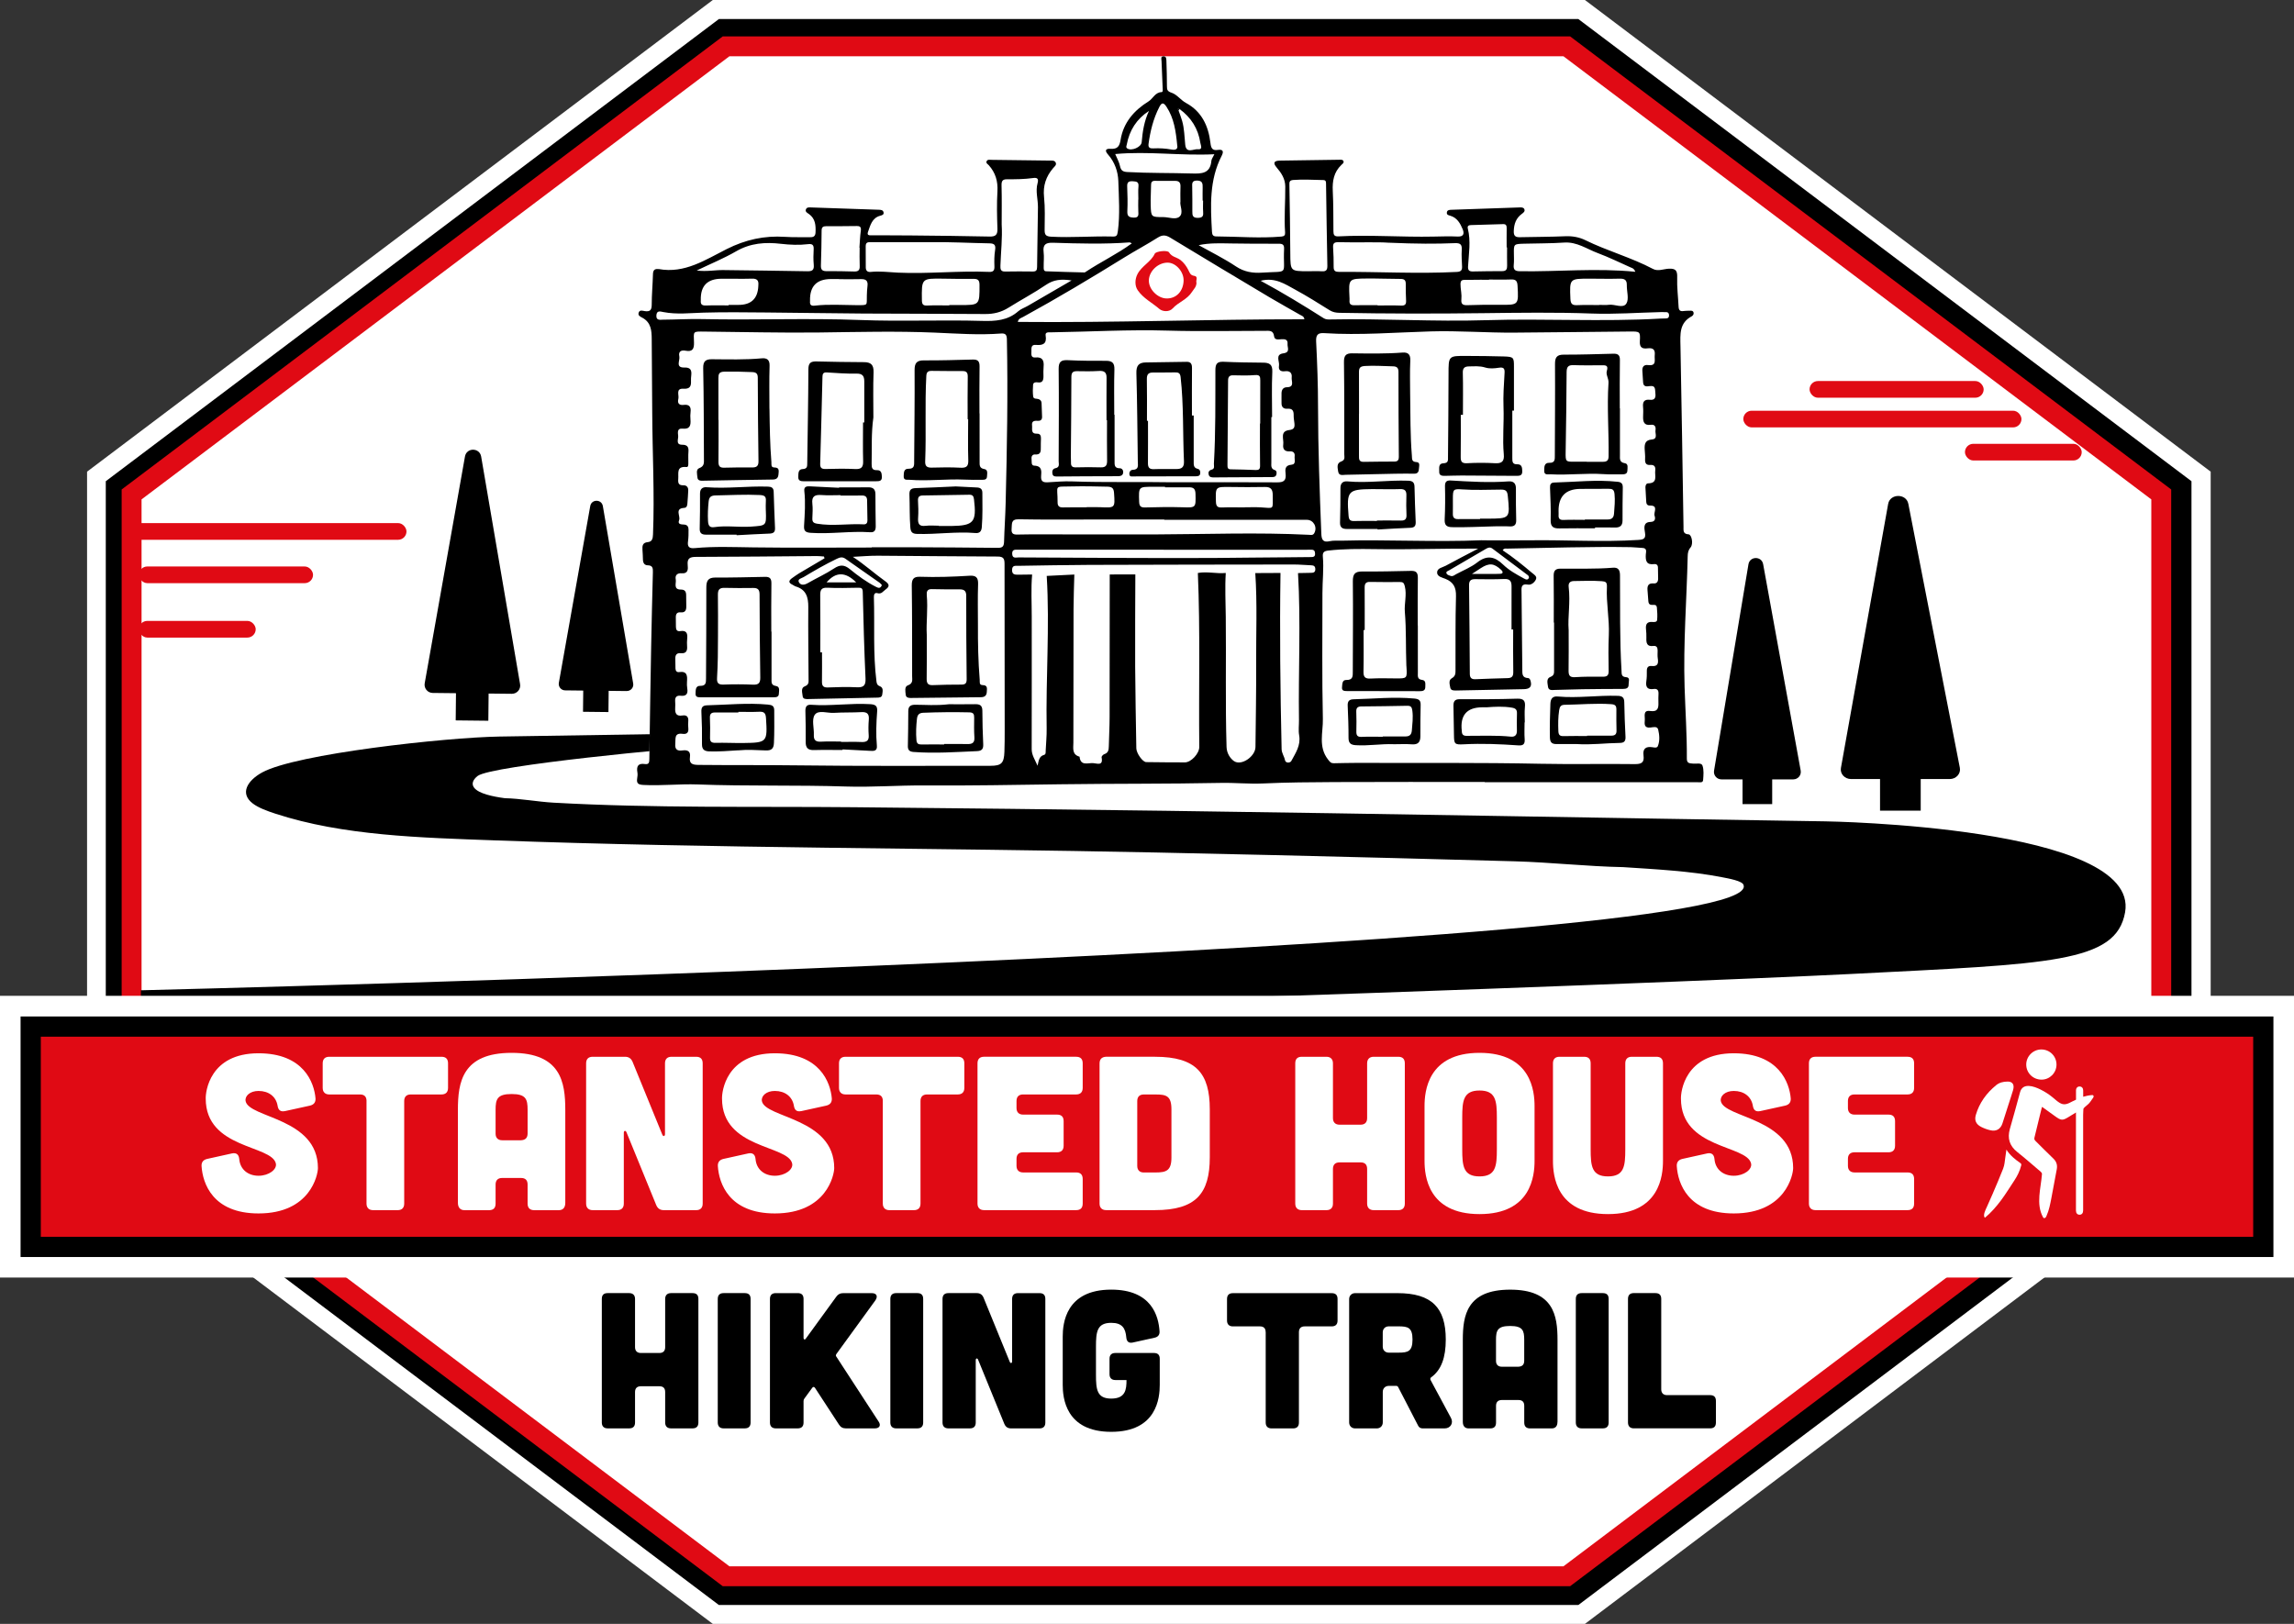 <?xml version="1.0" encoding="UTF-8"?>
<svg id="Layer_2" data-name="Layer 2" xmlns="http://www.w3.org/2000/svg" viewBox="0 0 907.43 642.41">
  <rect x="0" y="0" width="907.43" height="642.41" fill="#333333" stroke="none"/>
  <g id="Layer_1-2" data-name="Layer 1">
    <polygon points="624.44 7.5 284.47 7.5 41.94 190.33 41.94 452.08 284.47 634.91 624.44 634.91 862.55 455.4 866.97 452.08 866.97 190.33 624.44 7.5" style="fill: #fff; stroke: #fff; stroke-miterlimit: 10; stroke-width: 15px;"/>
    <polygon points="621.95 14.68 286.76 14.68 48.99 193.93 48.99 448.55 286.76 627.8 621.95 627.8 858.16 449.73 859.73 448.55 859.73 193.93 621.95 14.68" style="stroke: #000; stroke-linecap: round; stroke-miterlimit: 10; stroke-width: 14.29px;"/>
    <polygon points="619.77 18.33 287.21 18.33 52.06 195.6 52.06 446.3 287.21 623.57 619.77 623.57 854.92 446.3 854.92 195.6 619.77 18.33" style="fill: #fff; stroke: #e00a14; stroke-miterlimit: 10; stroke-width: 7.87px;"/>
    <path d="M71.45,403.41c186.87,1.07,594.56-14.71,661.11-18.12,78.35-4.01,104.54-4.3,108.06-24.41,5.98-34.12-118.54-35.95-118.54-35.95-87.06-1.33-174.17-3-261.21-4.18-41.04-.56-82.07-1.02-123.08-1.41-39.47-.37-79.15.43-118.86-1.8-6.23-.35-13.14-1.66-19.23-1.77-4.82-.65-10.27-1.79-12.12-4.11-1.28-1.61-.36-3.34,1.33-4.67,5.37-4.22,80.47-11.27,90.94-11.77-.33-1.7-.66-3.41-.99-5.11-17.96.29-63.37.98-81.32,1.27-21.17.35-80.5,6.82-93.88,14.22-5.73,3.17-8.93,8.22-3.71,12.23,2.21,1.7,5.6,2.96,9.01,4.07,26.73,8.73,57.39,9.48,86.75,10.55,87.3,3.18,174.42,2.97,261.55,4.8,31.36.66,62.74,1.39,94.12,2.2,15.91.41,31.83.84,47.75,1.28,14.23.4,28.72,2.04,42.95,2.31,12.72.84,26.6,1.54,38.98,3.97,2.47.48,8.35,1.47,8.64,3.15,8.94,26.08-633.97,41.6-633.97,41.6v12.69l15.72-1.06Z"/>
    <g>
      <path d="M673.74,308.57c-.08,1.19-1.27.89-2.11.89h-84.27v-.09c-19.79,0-39.58-.07-59.37.03-9.45.05-18.9.1-28.36.55-5.57.27-11.17-.33-16.75-.22-21.13.43-42.27.26-63.39.54-18.04.24-36.08.59-54.11.46-10.24-.06-20.47.75-30.66.42-19.58-.63-39.17-.07-58.75-.82-7.13-.27-14.26.58-21.41.2-2.09-.11-2.82-.59-2.5-2.61.12-.76.22-1.57.09-2.31-.42-2.41.21-3.76,2.96-3.35,1.72.26,1.74-.82,1.76-2.13.2-14.85.44-29.69.71-44.54.18-9.74.43-19.48.68-29.23.05-1.49-.04-2.68-2.01-2.72-1.44-.03-1.91-1.05-1.93-2.38,0-1.25-.09-2.51-.18-3.76-.11-1.58.06-2.84,2.11-3.02,1.8-.16,2.01-1.49,2.07-3.1.63-16.03-.24-32.04-.32-48.06-.05-9.74-.14-19.48-.19-29.22-.02-3.35-.27-6.56-3.75-8.41-.68-.37-1.76-.81-1.44-1.91.38-1.35,1.58-.82,2.45-.7,1.95.28,2.73-.31,2.74-2.44,0-4.04.39-8.08.49-12.12.04-1.46.49-2.21,2.01-2.08.09,0,.19-.02.28,0,10.27,1.89,18.5-3.69,26.87-7.89,7.43-3.73,14.9-5.39,23.06-4.85,3.36.23,6.74.09,10.12.14,1.29.02,1.91-.52,1.97-1.89.11-2.79-.05-5.41-2.59-7.26-.58-.41-1.53-.83-1.25-1.75.32-1.05,1.37-.9,2.21-.87,8.87.29,17.75.6,26.62.91.8.03,1.68.05,1.91.95.26,1.02-.57,1.21-1.36,1.43-3.21.89-3.85,3.79-4.78,6.37-.59,1.64.86,1.34,1.73,1.35,5.21.05,10.42.02,15.63.07,10.23.1,20.46.18,30.69.43,2.43.05,3.23-.68,3.15-3.12-.17-4.91-.29-9.85,0-14.75.23-4.01-.77-7.37-3.41-10.33-.4-.45-1.26-.83-.83-1.65.38-.71,1.2-.49,1.84-.49,7.71.07,15.43.16,23.14.28.83.02,1.9-.14,2.32.8.44.97-.49,1.58-1.03,2.21-2.82,3.31-4.05,6.95-3.58,11.42.45,4.3.26,8.67.23,13.01,0,1.88.45,2.56,2.57,2.67,8.11.44,16.19-.27,24.29-.07,1.55.04,1.86-.24,2.12-2.12.88-6.64.37-13.25.17-19.85-.12-3.7-1.43-7.47-4.05-10.44-1.48-1.68-.91-2.42,1.02-2.29,2.68.17,3.52-.96,3.94-3.56,1.1-6.81,5.37-11.68,11.03-15.19,1.81-1.13,2.59-3.6,5.18-3.68.63-.02.43-1.16.41-1.8-.12-3.47-.28-6.94-.43-10.4-.04-.82-.48-2.01.86-1.97,1.08.03,1.03,1.24,1.06,2.07.1,3.27.19,6.55.2,9.82,0,1.39.19,2,1.85,2.54,2.13.71,3.55,2.89,5.68,4.05,6.23,3.37,8.89,9.13,9.68,15.86.23,1.97.7,3.06,2.93,2.72,1.96-.3,2.44.53,1.52,2.31-4.96,9.58-4.43,19.87-3.85,30.17.07,1.24.55,1.73,1.73,1.74,8.58.05,17.15.8,25.74.06,1.17-.1,1.52-.58,1.45-1.62-.43-6.07.13-12.15.07-18.23-.03-3.01-1.56-5.33-3.4-7.47-1.69-1.96-.87-2.68,1.26-2.73,7.81-.14,15.63-.24,23.44-.34.65,0,1.49-.16,1.75.64.19.6-.46,1.03-.86,1.41-2.97,2.85-3.6,6.37-3.39,10.32.27,5.3.21,10.61.26,15.93,0,1.36.29,2.09,1.96,2.01,12.55-.67,25.09.35,37.63.08,3.18-.06,6.37-.17,9.55,0,2.51.12,2.62-1.35,1.98-2.89-.94-2.3-2.19-4.55-4.88-5.33-.67-.2-1.41-.3-1.38-1.18.04-1.03.86-1.15,1.67-1.18,9.07-.32,18.13-.63,27.2-.93.68-.03,1.47-.03,1.79.66.4.91-.38,1.45-.98,1.89-2.3,1.69-3.09,3.97-3.19,6.77-.08,2.05.72,2.51,2.49,2.46,5.97-.15,11.95-.12,17.92-.38,2.8-.13,5.5.38,7.86,1.54,8.73,4.3,18.19,6.84,26.8,11.4,1.96,1.03,4.18,0,6.26-.09,2.76-.12,3.39.78,3.31,3.45-.13,3.85.37,7.7.55,11.55.05,1.33.53,1.97,1.94,1.74.76-.12,1.54-.1,2.32-.12.67-.02,1.44-.14,1.67.73.16.62-.22,1.2-.72,1.47-4.96,2.62-4.54,7.13-4.45,11.74.49,23.83.82,47.66,1.2,71.49.03,1.42-.29,2.89,2,3.02,1.25.06,1.99,3.81.8,5.18-.94,1.1-1.1,2.22-1.13,3.43-.4,17.26-1.78,34.52-1.23,51.8.3,9.44.95,18.88.89,28.33-.02,1.94,1.16,1.81,2.45,1.96,1.3.15,3.3-.45,3.73.77.61,1.73.39,3.8.27,5.72Z" style="fill: #fff;"/>
      <g>
        <path d="M587.36,309.36c-19.79,0-39.58-.07-59.36.03-9.45.05-18.9.11-28.36.55-5.57.26-11.17-.34-16.75-.22-21.13.43-42.26.25-63.39.54-18.04.24-36.08.59-54.11.47-10.24-.07-20.47.75-30.67.42-19.58-.64-39.17-.08-58.75-.82-7.13-.27-14.26.58-21.42.2-2.09-.11-2.82-.59-2.5-2.61.12-.76.22-1.56.09-2.31-.42-2.41.21-3.76,2.96-3.35,1.73.26,1.74-.82,1.76-2.14.21-14.85.44-29.69.72-44.54.18-9.74.43-19.48.68-29.22.04-1.5-.04-2.69-2.01-2.72-1.44-.03-1.91-1.05-1.93-2.38-.02-1.25-.1-2.51-.18-3.76-.11-1.58.05-2.84,2.1-3.03,1.8-.17,2-1.49,2.07-3.1.64-16.03-.23-32.04-.31-48.06-.05-9.74-.14-19.48-.2-29.22-.02-3.36-.27-6.56-3.74-8.41-.68-.36-1.76-.81-1.45-1.9.39-1.35,1.59-.82,2.45-.7,1.95.28,2.73-.31,2.74-2.43,0-4.04.38-8.08.49-12.13.04-1.45.49-2.2,2-2.08.1,0,.2-.02.29,0,10.27,1.88,18.5-3.7,26.87-7.9,7.42-3.73,14.9-5.39,23.06-4.84,3.36.22,6.75.09,10.12.13,1.3.02,1.91-.52,1.97-1.89.11-2.79-.04-5.41-2.59-7.26-.57-.41-1.53-.83-1.25-1.75.32-1.05,1.37-.89,2.21-.86,8.87.29,17.75.61,26.62.91.79.03,1.67.05,1.9.95.26,1.02-.56,1.21-1.36,1.43-3.21.89-3.85,3.79-4.78,6.37-.59,1.64.86,1.34,1.73,1.35,5.21.04,10.42.01,15.63.07,10.23.11,20.46.19,30.69.43,2.43.06,3.23-.67,3.15-3.12-.17-4.92-.29-9.86,0-14.76.23-4.01-.77-7.37-3.41-10.33-.4-.45-1.27-.83-.84-1.64.38-.71,1.2-.5,1.84-.49,7.71.08,15.43.17,23.14.29.83.01,1.89-.14,2.32.79.44.97-.5,1.58-1.03,2.21-2.82,3.31-4.05,6.96-3.58,11.42.45,4.3.26,8.68.23,13.02-.01,1.87.45,2.56,2.57,2.67,8.1.44,16.19-.27,24.29-.07,1.55.04,1.86-.24,2.11-2.12.88-6.64.38-13.26.18-19.85-.12-3.7-1.42-7.48-4.05-10.44-1.49-1.68-.91-2.42,1.02-2.29,2.68.17,3.51-.97,3.93-3.56,1.1-6.82,5.37-11.68,11.04-15.19,1.81-1.12,2.59-3.6,5.18-3.68.64-.02.43-1.17.41-1.81-.12-3.47-.28-6.94-.43-10.4-.03-.81-.47-2.01.87-1.97,1.08.03,1.03,1.24,1.06,2.07.11,3.27.2,6.55.2,9.82,0,1.39.2,2,1.85,2.54,2.14.7,3.56,2.89,5.69,4.04,6.23,3.37,8.89,9.13,9.68,15.87.23,1.97.7,3.05,2.93,2.71,1.96-.3,2.43.53,1.51,2.31-4.95,9.59-4.43,19.87-3.84,30.17.07,1.24.55,1.74,1.73,1.74,8.58.05,17.15.8,25.74.06,1.17-.1,1.52-.57,1.45-1.62-.43-6.08.13-12.15.07-18.23-.03-3.01-1.56-5.33-3.4-7.47-1.69-1.96-.87-2.69,1.27-2.73,7.81-.14,15.62-.24,23.43-.34.65,0,1.49-.15,1.75.64.19.61-.45,1.02-.86,1.41-2.97,2.85-3.6,6.36-3.4,10.33.27,5.3.21,10.61.26,15.92.01,1.37.3,2.09,1.97,2.01,12.54-.66,25.08.35,37.63.09,3.18-.07,6.38-.17,9.55-.02,2.51.12,2.62-1.34,1.98-2.89-.95-2.3-2.2-4.55-4.89-5.34-.67-.2-1.41-.3-1.38-1.17.04-1.03.86-1.16,1.66-1.18,9.07-.32,18.13-.63,27.2-.94.67-.02,1.48-.03,1.79.67.4.9-.39,1.45-.98,1.88-2.3,1.69-3.09,3.97-3.19,6.77-.08,2.05.73,2.5,2.49,2.46,5.98-.14,11.96-.12,17.93-.38,2.8-.12,5.49.38,7.86,1.54,8.73,4.3,18.19,6.84,26.8,11.4,1.96,1.04,4.18,0,6.26-.1,2.75-.12,3.39.78,3.3,3.46-.13,3.84.37,7.7.55,11.55.06,1.32.53,1.97,1.95,1.74.76-.12,1.54-.1,2.31-.12.67-.02,1.44-.14,1.67.73.16.62-.23,1.2-.73,1.47-4.96,2.62-4.54,7.13-4.45,11.74.48,23.83.81,47.66,1.2,71.5.02,1.42-.29,2.89,1.99,3.02,1.26.07,1.99,3.82.8,5.19-.95,1.1-1.1,2.21-1.13,3.42-.4,17.27-1.78,34.52-1.23,51.8.3,9.44.95,18.88.89,28.34-.01,1.94,1.17,1.81,2.45,1.95,1.3.14,3.3-.45,3.73.77.61,1.73.4,3.8.26,5.71-.08,1.19-1.27.89-2.1.89-28.09,0-56.18,0-84.28,0,0-.03,0-.06,0-.1ZM466.58,43.14c-.22-.01-.43-.03-.65-.04.09.21.18.42.27.63.48,1.36,1.01,2.71,1.41,4.09.89,3.08.9,6.28,1.23,9.44.38,3.64,3.31,1.59,5.02,1.78,2.04.23,1.11-1.56.96-2.51-.85-5.62-3.66-10.07-8.25-13.41ZM414.09,227.83c3.63-.18,7.25-.36,10.88-.54-.11,4.52-.3,9.05-.31,13.57-.05,17.64-.05,35.27-.07,52.91,0,2.21-.65,4.72,2.45,5.58.37,3.77,3.24,2.43,5.33,2.54,1.6.09,4.11,1.27,3.38-2.3-.07-.34.59-1.08,1.04-1.23,1.67-.52,1.79-1.76,1.82-3.19.08-3.85.31-7.7.31-11.55.05-18.79.04-37.58.05-56.36,3.38,0,6.75-.01,10.13-.02-.03,12.14-.13,24.28-.07,36.42.06,10.8.29,21.59.46,32.39.03,1.93,2.5,5.43,3.9,5.44,5.1.06,10.21.12,15.31.11,2.49,0,5.72-3.54,5.69-6.12-.25-22.94.42-45.88-.56-68.81,3.68-.67,7.36.35,11.04,0-.36,5.78-.06,11.56,0,17.35.19,17.16-.2,34.33.31,51.5.08,2.56,1.53,4.58,2.92,5.56,2.93,2.05,8.48-1.84,8.52-5.56.11-10.89.32-21.78.27-32.67-.06-12.05.47-24.1-.34-36.14,3.32-.02,6.64-.03,9.97-.05-.35,23.23-.08,46.46.44,69.68.04,1.64,1.04,2.84,1.33,4.36.26,1.32,2.07,1.14,2.49.37,1.7-3.15,3.83-6.19,3.12-10.19-.35-1.96-.04-4.04-.07-6.06-.28-19.37.76-38.75-.38-58.11,1.73-.03,3.47-.08,5.2-.1.99,0,1.66-.26,1.64-1.46-.02-1.13-.57-1.49-1.61-1.52-2.31-.07-4.62-.32-6.92-.31-26.99.03-53.97.06-80.96.15-9.35.03-18.7.24-28.05.37-1.12.02-2.35-.29-2.41,1.59-.06,1.94,1.16,1.92,2.46,1.92,1.83,0,3.65-.04,5.48-.07-.5,5.57-.15,11.15-.16,16.73-.01,17.45.03,34.9-.02,52.35,0,2.28,1.16,3.95,2.33,6.56.46-2.27.73-3.79,2.54-4.27.8-.21.64-1.07.67-1.74.13-2.89.43-5.77.38-8.66-.35-20.13,1.24-40.27.03-60.4ZM344.83,216.6v-.11c5.21,0,10.41-.02,15.62,0,11.38.06,22.77.11,34.15.24,1.81.02,2.51-.42,2.57-2.39.14-5.1.51-10.21.63-15.31.53-21.59.93-43.2.49-64.8-.04-1.75-.52-2.43-2.32-2.29-8.78.67-17.55.01-26.32-.36-15.15-.64-30.28-.24-45.42-.05-15.14.19-30.29-.21-45.44-.35-4.87-.04-4.41-.28-4.27,4.37.07,2.49-.64,3.7-3.28,3.2-1.81-.35-2.96.29-2.52,2.25.35,1.59-1.73,4.53,2.08,4.4,2.3-.08,2.86,1.04,2.64,3.03-.08.77-.15,1.54-.11,2.31.11,2.1-.49,3.19-2.94,3.04-3.25-.2-1.68,2.54-2.06,4.01-.43,1.65.23,2.63,2.1,2.39,2.19-.28,2.99.72,2.73,2.84-.12.95-.12,1.93-.04,2.89.18,2.32-.14,3.98-3.17,3.66-2.17-.23-1.82,1.63-1.69,2.86.14,1.28-1.11,3.5,1.56,3.51,2.14,0,2.66.95,2.5,2.84-.12,1.44-.02,2.89-.04,4.34,0,.66.07,1.71-.74,1.64-4.11-.4-3.05,2.49-3.25,4.73-.15,1.66.18,2.56,2.08,2.5,1.25-.04,1.93.79,1.87,2.08-.08,1.73-.19,3.46-.34,5.19-.07.77-.23,1.6-1.25,1.66-3.91.23-1.38,3.24-2.02,4.86-.7,1.78.95,1.65,2.07,1.75,1.21.11,1.67.89,1.66,1.97,0,1.54.02,3.1-.2,4.62-.31,2.19.43,2.93,2.66,2.72,7.7-.73,15.41-.39,23.13-.29,15.61.21,31.23.06,46.85.06ZM594.41,217.69c4.05,2.7,7.85,5.76,11.57,8.91.77.65,2.06,1.34,1.63,2.49-.48,1.26-1.9,2.4-3.11,2.19-2.99-.52-2.65,1.33-2.63,3.07.09,10.13.21,20.27.3,30.4.02,1.67-.19,3.39,2.28,3.5.61.03.88.68,1.03,1.26.63,2.45-.73,3.09-2.81,3.13-8.87.17-17.74.35-26.62.52-.98.02-2.16.04-2.37-1.13-.22-1.26-.79-2.94.62-3.72,1.56-.86,1.44-2.1,1.45-3.43.04-9.65-.08-19.31.19-28.96.1-3.51-.98-5.64-4.2-6.94-1.26-.51-3.25-.86-3.27-2.47-.02-1.79,2.1-1.99,3.38-2.69,4.26-2.33,8.58-4.54,12.88-6.79-13.73-.07-27.28.41-40.86.2-6.16-.09-12.36-.13-18.52.58-1.58.18-2.22.73-2.08,2.34.44,4.82-.17,9.64-.16,14.47.01,16.6-.2,33.21.17,49.81.12,5.29-1.91,10.95,2.03,16.02.8,1.03,1.16,1.5,2.27,1.49,2.99-.04,5.98-.15,8.97-.14,24.32.09,48.65-.16,72.97.35,12.35.26,24.71-.04,37.06.13,2.74.04,3.91-.6,3.54-3.42-.37-2.72.95-3.67,3.56-3.25.72.12,1.78.37,2.11-.45.84-2.12.63-4.4.13-6.53-.34-1.45-2-.93-3.03-.82-2.5.27-2.41-1.29-2.27-2.9.14-1.54-.83-4.05,2.12-3.64,3.04.42,3.36-1.13,3.27-3.42-.05-1.15,0-2.31.04-3.47.05-1.35-.55-2.02-1.91-1.82-2.53.37-3.25-.81-2.9-3.15.2-1.33.21-2.7.19-4.05-.02-1.35.59-2.03,1.91-1.89,2.42.26,2.73-1.02,2.42-2.99-.16-1.04-.06-2.12-.06-3.18,0-1.14-.42-1.92-1.7-1.76-2.57.33-2.84-1.2-2.75-3.18.05-1.15-.04-2.32-.15-3.47-.18-1.86.33-3,2.49-2.84.72.05,1.83.13,1.92-.83.15-1.62.05-3.27-.1-4.89-.14-1.48-1.45-.9-2.3-1.06-.87-.17-1.02-.79-1.08-1.48-.13-1.44-.2-2.88-.33-4.32-.15-1.72.35-2.83,2.35-2.66,1.41.11,1.86-.75,1.85-1.98,0-1.44-.05-2.89-.07-4.33-.02-.98-.61-1.46-1.49-1.34-3.13.41-3.46-1.38-3.31-3.84.06-.97.62-2.49-1.34-2.56-1.54-.06-3.07-.28-4.61-.31-16.31-.27-32.62.32-48.93.58-.53,0-1.17-.24-1.75.68ZM586.18,213.75c6.36,0,12.72.07,19.08-.01,14.27-.2,28.54.77,42.81-.14,2.23-.14,3.03-.6,2.62-2.99-.28-1.63-.76-4.04,2.13-4.12,2-.05,2.06-1.32,1.67-2.49-.46-1.37,1.69-4.07-1.85-4-.97.02-1.39-.55-1.44-1.44-.12-1.92-.25-3.85-.32-5.77-.03-.72.33-1.56,1.02-1.57,4.01-.05,2.59-3.02,2.86-5.1.19-1.42-.34-2.29-1.87-2.18-1.93.15-2.23-.91-2.14-2.51.07-1.25-.11-2.5-.17-3.76-.1-2.02.23-3.58,2.8-3.8,2.53-.21,1.27-2.34,1.48-3.66.21-1.31-.23-2.38-1.85-2.16-2.65.37-3.12-1.17-3.05-3.29.04-1.25.1-2.52-.02-3.76-.21-2.1.52-3.09,2.74-2.84,1.83.2,2.35-.81,2.14-2.49-.19-1.47.27-3.31-2.33-2.92-1.11.17-2.43.3-2.53-1.48-.09-1.54-.22-3.08-.3-4.62-.08-1.56.64-2.44,2.25-2.23,3.58.46,2.45-2.12,2.65-3.93.24-2.2-.68-2.95-2.82-2.69-1.99.25-3.22-.22-3.07-2.78.23-3.85.04-3.91-3.93-3.87-15.24.13-30.49.33-45.73.44-11,.08-21.98-.81-32.99-.49-14.07.4-28.13,1.59-42.22.69-2.43-.16-3.31.64-3.18,3.29.43,8.57.75,17.15.75,25.73.02,16.78.64,33.54,1.3,50.3.09,2.38.66,3.61,3.37,2.98,1.38-.32,2.88-.15,4.33-.19,18.61-.5,37.23.61,55.83-.18ZM326.15,220.84c-.07-.23-.15-.45-.22-.68-.95-.06-1.9-.19-2.84-.18-15.92.12-31.84.3-47.76.33-2.46,0-3.56.58-3.3,3.22.16,1.59.22,3.48-2.39,3.27-1.7-.14-2.68.73-2.34,2.41.3,1.49-1.12,4.05,2.11,4.03,1.52,0,2.01.85,2.01,2.21,0,1.45,0,2.9.05,4.34.05,1.59-.4,2.64-2.28,2.46-1.39-.14-1.88.68-1.86,1.95.02,1.25.05,2.51.04,3.76-.01,1.18.46,1.91,1.71,1.71,2.53-.41,2.97.95,2.75,3.03-.1.96-.11,1.94-.04,2.89.15,1.85-.35,3.03-2.5,2.82-1.67-.16-2.22.74-2.16,2.27.05,1.25.03,2.51.06,3.76.02.91.5,1.58,1.42,1.44,3.29-.49,3.3,1.55,3.14,3.84-.06.86-.04,1.75.1,2.6.36,2.1-.33,3.17-2.59,2.92-1.62-.18-2.31.57-2.19,2.19.07.86.06,1.74.01,2.61-.1,2.02.34,3.42,2.86,3.01,1.74-.28,2.48.59,2.31,2.34-.08.86-.07,1.74.02,2.6.18,1.74-.48,2.56-2.28,2.32-3.38-.45-2.68,1.95-2.87,3.92-.22,2.32.84,2.92,2.87,2.64,2-.28,3.25.33,2.93,2.62-.38,2.7,1.02,3.08,3.37,3.11,13.03.14,26.06.01,39.09.18,25.48.33,50.97.16,76.46.17,4.28,0,5.31-1.06,5.47-5.49.1-2.8.11-5.6.11-8.39-.02-22-.07-44-.06-66,0-1.97-.37-2.89-2.7-2.9-15.83-.03-31.65-.25-47.48-.33-3.27-.02-6.55.29-9.82.45,4.64,3.04,8.57,6.62,12.87,9.69,1.69,1.2,1.67,2.11.05,3.25-.98.69-1.59,1.91-3.2,1.43-1.21-.36-1.43.74-1.4,1.63.34,11.08-.38,22.19,1.01,33.23.11.89.3,1.55,1.34,1.95,1.54.59,1.09,2.11.95,3.29-.16,1.28-1.31,1.21-2.27,1.23-8.97.19-17.94.38-26.91.56-.97.02-2.2.08-2.3-1.16-.12-1.34-.83-3.25.85-3.88,1.72-.65,1.49-1.77,1.49-2.96-.04-9.45-.2-18.91-.11-28.36.04-3.92-.83-6.96-4.98-8.19-.45-.13-.84-.48-1.27-.68-1.83-.85-1.41-1.75-.07-2.68.87-.6,1.72-1.26,2.63-1.8,3.36-2.01,6.75-3.99,10.13-5.98ZM463.89,190.78c13.79,0,27.59-.05,41.38.04,2.49.02,3.55-.73,3.28-3.31-.18-1.69-.39-3.44,2.33-3.67,1.95-.16,1.08-2.12,1.24-3.33.17-1.3-.53-2.03-1.86-1.95-2,.13-2.92-.78-2.65-2.74.3-2.12-1.45-5.26,2.43-5.7,1.91-.22,2.16-1.16,1.99-2.68-.12-1.05-.32-2.11-.3-3.16.03-1.74-.44-2.74-2.46-2.58-1.43.11-2.39-.58-2.34-2.23.04-1.35-.07-2.7,0-4.05.07-1.29.69-2.21,2.14-2.23,3.11-.05,1.71-2.4,1.88-3.84.22-1.82-.77-2.73-2.61-2.49-1.72.22-2.71-.42-2.41-2.19.29-1.72-1.63-4.43,1.72-4.89,2.89-.39,1.53-2.36,1.66-3.73.19-1.88-1.21-1.93-2.51-1.84-1.18.08-2.62.37-2.81-1.17-.3-2.46-1.92-2.16-3.56-2.16-12.83,0-25.66.28-38.47-.09-15.45-.46-30.85.45-46.27.68-.9.01-2.31-.21-2.07,1.25.55,3.33-1.09,3.97-3.9,3.72-1.96-.17-1.71,1.39-1.73,2.62-.02,1.15-.24,2.52,1.6,2.35,2.85-.27,3.45,1.29,3.22,3.71-.12,1.24-.06,2.51-.05,3.76,0,1.56-.37,2.68-2.31,2.38-.77-.12-1.72-.03-1.8.98-.12,1.53-.15,3.09.04,4.61.15,1.12,1.39.76,2.15,1.04.7.26,1.13.76,1.17,1.5.09,1.83.14,3.66.2,5.49.03,1.06-.48,1.63-1.57,1.59-1.32-.04-2.63-.1-2.39,1.86.17,1.38-.63,3.32,1.99,3.24,1.28-.04,1.56.88,1.53,1.97-.03,1.16-.09,2.32-.06,3.47.04,1.58-.04,2.93-2.23,2.78-1.08-.08-1.56.73-1.43,1.72.13.98-.27,2.65,1.02,2.7,3.21.1,2.9,2.22,2.76,4.22-.14,2.05.88,2.47,2.62,2.37,3.17-.18,6.35-.48,9.51-.36,13.31.48,26.63.1,39.94.35ZM515.96,126.29c-.13-1.17-1-1.35-1.61-1.7-4-2.32-8.07-4.53-12.04-6.9-13.16-7.85-26.31-15.72-39.41-23.68-1.81-1.1-3.14-1.15-4.95,0-4.31,2.73-8.83,5.13-13.17,7.82-13.19,8.17-26.51,16.13-40.13,23.59-.75.41-1.81.6-2.03,1.93,37.88.36,75.53-1.07,113.34-1.04ZM460.55,205.65s0-.08,0-.13c-9.36,0-18.71,0-28.07,0-9.84,0-19.68.1-29.51-.09-3.17-.06-2.61,1.84-2.81,3.72-.26,2.45,1.24,2.35,2.89,2.31,2.79-.06,5.58-.07,8.37-.07,15.12.01,30.24.09,45.36.03,20.34-.07,40.68-.87,61.02.15.72.04,1.56.26,2.06-.62,1.35-2.36-.25-5.31-2.9-5.31-18.81,0-37.61,0-56.42,0ZM598.55,249.02c-.21,0-.43,0-.64,0,0-5.69-.02-11.38.01-17.07.01-1.98-.62-2.99-2.84-2.9-3.85.16-7.71.12-11.57.06-1.74-.02-2.42.67-2.4,2.4.13,11.67.24,23.33.3,35,0,1.63.63,2.26,2.23,2.19,4.24-.18,8.48-.33,12.72-.43,1.72-.04,2.28-.74,2.24-2.49-.11-5.59-.04-11.18-.04-16.77ZM324.48,258.08c.23,0,.45,0,.68,0,0,3.86.05,7.72-.02,11.57-.03,1.74.58,2.38,2.36,2.31,3.76-.14,7.53-.27,11.28-.08,2.72.14,3.73-.55,3.59-3.5-.52-11.37-.83-22.76-1.09-34.14-.03-1.51-.49-1.75-1.79-1.73-4.05.07-8.11.19-12.15,0-2.44-.12-2.92.87-2.89,3.02.09,7.51.03,15.03.03,22.55ZM367.95,95.81c-7.71,0-15.41,0-23.12,0-1.16,0-2.41-.24-2.39,1.59.04,2.79,0,5.59.03,8.38.01,1.29.65,1.94,2.01,1.79,3.57-.38,7.12.13,10.68.29,12.05.55,24.07-.81,36.12-.3,1.68.07,2.14-.59,2.08-2.21-.08-2.11-.07-4.26.26-6.34.32-2.02-.16-2.71-2.27-2.74-7.8-.13-15.6-.6-23.4-.46ZM549.32,96.02c-4.17-.35-11.99-.01-19.79-.21-1.62-.04-2.31.33-2.2,2.04.17,2.6.24,5.2.22,7.81-.01,1.6.78,1.91,2.16,1.9,15.51-.1,31.03.82,46.55.02,1.48-.08,2.14-.56,2.09-2.02-.07-2.21-.28-4.44-.13-6.64.15-2.15-.5-2.82-2.71-2.73-7.52.31-15.04.3-26.19-.18ZM517.44,107.3c1.83,0,3.67-.09,5.5.03,1.69.11,2.15-.61,2.12-2.2-.21-10.8-.37-21.59-.52-32.39-.01-.87-.03-1.5-1.16-1.51-3.95-.06-7.89-.34-11.84-.03-1.59.13-1.51.94-1.49,2.12.16,8.97.29,17.94.35,26.91.05,7.05,0,7.05,7.04,7.08ZM396.23,88.79c.33,5.41-.31,10.79-.49,16.18-.04,1.35-.05,2.5,1.87,2.45,3.66-.09,7.33-.04,10.99-.01,1.23,0,1.62-.46,1.64-1.73.07-7.91.26-15.81.34-23.71.03-3.17-1.04-6.36-.15-9.49.56-1.98-.34-2.26-1.79-2.05-3.45.48-6.91.5-10.37.49-1.82,0-2.14.84-2.09,2.54.14,5.11.05,10.22.05,15.33ZM423.87,110.95c-4.15-.66-7.13-.29-10.1,1.73-4.78,3.25-9.92,5.96-14.82,9.03-2.88,1.81-5.9,2.55-9.3,2.52-16.01-.14-32.03-.09-48.04-.19-12.82-.08-25.65-.32-38.47-.42-8.3-.07-16.6-.18-24.9.06-5.3.15-10.57.8-15.85-.23-1.19-.23-2.63-.74-2.75,1.34-.12,2.1,1.5,1.69,2.63,1.68,5.11-.03,10.23-.35,15.34-.24,20.93.46,41.88-.44,62.81.37,16.02.62,32.04-.11,48.05.35,5.25.15,10.15-.14,14.32-3.82,1.06-.93,2.52-1.41,3.77-2.13,5.56-3.22,11.12-6.46,17.32-10.06ZM498.68,111.08c8.82,4.77,16.92,9.72,24.93,14.81.78.49,1.64.51,2.51.49,20.54-.43,41.08.94,61.61.29,23.04-.72,46.1.69,69.13-.64.77-.04,1.54-.02,2.31-.06.68-.04,1.03-.43,1.05-1.12.02-.78-.24-1.33-1.11-1.37-.67-.03-1.35-.04-2.03-.02-9.16.22-18.33.91-27.47.57-14.37-.53-28.74-.31-43.09-.14-18.91.23-37.8.22-56.7-.14-1.37-.03-2.6-.24-3.83-1-4.5-2.81-8.99-5.64-13.65-8.17-4.01-2.17-7.95-4.98-13.68-3.5ZM646.88,107.51c-.54-1.38-1.29-1.47-1.86-1.72-4.31-1.92-8.55-4.01-12.97-5.66-4.36-1.62-8.28-4.53-13.35-4.17-5.28.37-10.6.29-15.89.45-4.03.12-4.02.14-3.96,4.02.02,1.45.09,2.9-.06,4.34-.19,1.87.44,2.5,2.39,2.53,15.11.24,30.22-1.33,45.71.22ZM275.56,107.01c4.08.52,7.3-.22,10.53-.17,11.1.17,22.19.24,33.29.47,2.09.04,2.69-.62,2.51-2.64-.19-2.01-.14-4.05-.03-6.07.09-1.71-.55-2.21-2.2-2.01-3.56.43-7.15.28-10.69-.13-6.26-.74-12.14-.31-17.8,2.97-4.77,2.76-9.91,4.86-15.59,7.59ZM460.3,217.51s0-.03,0-.05c-19.2,0-38.39,0-57.59,0-1.19,0-2.4-.16-2.32,1.66.08,1.94,1.52,1.4,2.55,1.4,25.65.11,51.31.33,76.96.22,9.45-.04,18.9-.24,28.35-.26,3.47,0,6.95-.06,10.42-.1.83,0,1.53-.13,1.53-1.23,0-1.02-.27-1.7-1.44-1.68-1.35.02-2.7.03-4.05.03-18.13,0-36.27,0-54.4,0ZM447.7,96.28c-.52-.25-.68-.4-.83-.39-10.11.76-20.22.46-30.33.14-2.8-.09-4.1.66-3.72,3.69.24,1.89-.01,3.85.03,5.77.01.72-.14,1.78.93,1.83,5.08.21,10.16.33,15.24.46.17,0,.34-.16.5-.27,5.84-3.89,12.23-6.89,18.18-11.23ZM474.15,96.99c4.93,2.76,10.04,5.26,14.72,8.39,3.3,2.2,6.65,2.73,10.38,2.48,11.04-.74,8.18,1.32,8.69-9.39.08-1.7-.61-2.07-2.22-2.05-6.17.06-12.35-.03-18.52-.1-4.31-.05-8.61-.29-13.05.67ZM596.15,97.86c-.06,0-.11,0-.17,0,0-2.51-.03-5.01.01-7.52.02-1.01-.16-1.71-1.37-1.68-4.24.13-8.48.23-12.72.38-.81.03-1.57.23-1.28,1.38,1.25,4.98.38,9.98.09,14.97-.1,1.65.57,2.03,1.97,2,3.86-.07,7.71-.14,11.57-.13,1.58,0,1.95-.78,1.92-2.17-.06-2.41-.02-4.82-.02-7.23ZM480.37,61.02c-13.41.66-26.26-1.29-39.23-.08.67,1.62,1.57,3.14,1.9,4.78.37,1.81,1.24,2.25,2.95,2.34,8.48.46,16.97.32,25.44.57,3.9.11,7.32.07,7.75-5.01.06-.7.6-1.36,1.18-2.6ZM340.05,97.99h-.09c.17-2.22.23-4.44.54-6.63.2-1.41-.16-1.96-1.59-1.94-4.05.06-8.1.07-12.15.07-1.16,0-1.75.38-1.76,1.68-.03,4.63-.12,9.26-.28,13.88-.05,1.63.56,2.23,2.18,2.22,3.66-.03,7.33.03,10.99.14,1.6.05,2.25-.53,2.18-2.18-.11-2.41-.03-4.82-.03-7.23ZM331.88,110.43v-.04c-1.06,0-2.12,0-3.18,0q-8.46.02-8.28,8.5c0,.1,0,.19,0,.29-.12,1.36.38,1.91,1.84,1.74,5.47-.64,10.96-.23,16.45-.2,4.94.02,4.05.19,4.19-3.86.04-1.25.09-2.51.25-3.74.26-2.03-.61-2.76-2.6-2.7-2.88.1-5.78.02-8.66.02ZM632.61,120.69v-.08c1.25,0,2.52.15,3.74-.03,2.4-.35,5.66,1.6,6.99-.5,1.12-1.77.12-4.84.17-7.33.05-2.07-.97-2.56-2.86-2.51-3.94.11-7.88.01-11.82,0-8.04-.01-7.96-.01-7.63,8,.09,2.1.85,2.57,2.75,2.48,2.88-.13,5.77-.04,8.65-.04ZM544.94,120.72v.13c3.08,0,6.16-.09,9.23.04,1.54.07,2.1-.42,2.03-1.92-.1-2.21-.16-4.43-.13-6.64.03-1.52-.61-1.99-2.08-1.99-4.43,0-8.86-.2-13.28-.16-7.26.06-7.26.11-6.91,7.28.02.48.06.97.02,1.44-.11,1.37.5,1.88,1.86,1.85,3.08-.06,6.16-.02,9.25-.02ZM375.5,120.83c0-.05,0-.11,0-.16,1.35,0,2.7,0,4.05,0,7.97.04,7.94.05,7.91-7.95,0-1.7-.5-2.43-2.31-2.4-4.04.06-8.08-.02-12.13-.08-8.5-.12-8.47-.13-8.35,8.54.02,1.64.49,2.18,2.16,2.09,2.88-.14,5.77-.04,8.66-.04ZM288.21,120.82c0-.07,0-.13,0-.2,1.25,0,2.51-.01,3.76,0q7.7.08,8-7.52c0-.1,0-.19.01-.29.18-1.8-.48-2.62-2.44-2.57-4.04.11-8.09,0-12.14.03q-8.37.04-8.19,8.36c0,.1,0,.19,0,.29-.14,1.51.52,2,2.04,1.94,2.98-.12,5.97-.04,8.96-.04ZM589.01,110.6v.09c-2.21,0-4.43-.06-6.64.01-4.56.16-5.12-1.02-4.37,4.89.12.95.16,1.93.07,2.88-.18,1.81.58,2.32,2.32,2.26,4.23-.15,8.47-.19,12.71-.15,7.69.08,7.62.13,7.19-7.61-.11-1.92-.79-2.48-2.61-2.41-2.88.11-5.78.03-8.67.03ZM492.27,200.72s0-.02,0-.03c2.11,0,4.23-.1,6.34.02,5.58.3,4.83,1.16,4.84-4.87,0-2.37-.85-3.25-3.21-3.19-4.52.11-9.04.06-13.56,0-5.94-.08-5.87-.11-5.7,5.8.05,1.74.56,2.39,2.34,2.31,2.98-.12,5.96-.03,8.95-.03ZM429.73,200.72s0-.05,0-.08c1.83,0,3.66-.07,5.48.01,5.92.28,5.87.31,5.47-5.58-.12-1.76-.62-2.49-2.55-2.54-4.72-.12-9.43-.21-14.14-.1-7.4.18-5.58-.78-5.64,6.33-.01,1.44.66,2.02,2.14,1.98,3.08-.08,6.16-.03,9.24-.03ZM460.86,192.79c0-.07,0-.14,0-.21-1.54,0-3.08,0-4.62,0-5.91-.03-5.84-.03-5.63,5.93.06,1.8.68,2.29,2.39,2.24,4.81-.12,9.63-.23,14.44-.08,5.69.18,5.59.3,5.46-5.31-.04-1.9-.74-2.59-2.5-2.58-3.18.02-6.35,0-9.53,0ZM466.94,79.86c0-2.49-.08-4.23.02-5.95.09-1.57-.49-2.36-2.09-2.36-2.69,0-5.39,0-8.08-.01-1.12,0-1.47.56-1.47,1.63,0,2.69-.23,5.39-.14,8.07.15,4.62.22,4.64,4.94,4.64,2.2,0,4.94,1.17,6.45-.17,1.71-1.52.08-4.36.35-5.85ZM465.66,57.43c-.53-5.57-1.26-10.66-4.23-15.18-1.21-1.85-1.94-1.7-2.87.13-2.35,4.59-3.56,9.5-4.24,14.57-.21,1.56.68,1.81,1.89,1.75,2.41-.12,4.8.02,7.17.45,1.74.31,2.63-.18,2.28-1.72ZM348.85,231.48c-.28-.3-.55-.7-.92-.96-4.48-3.16-9-6.27-13.47-9.45-1.22-.87-2.21-.6-3.44-.01-4.53,2.17-8.86,4.67-13.16,7.25-.79.48-2.51.74-1.84,2.01.71,1.34,2.16,1.15,3.54.35,3.42-1.97,7.05-3.6,10.33-5.77,2.4-1.59,4.1-1.54,6.32.28,3.19,2.62,6.55,5.07,10.26,6.96.98.5,1.77.79,2.37-.65ZM604.8,228.56c.07-.7-.38-.97-.75-1.25-4.54-3.41-9.1-6.79-13.62-10.23-.95-.72-1.71-.51-2.62.03-4.81,2.83-9.66,5.62-14.47,8.45-.51.3-1.53.52-1.12,1.36.24.49,1.08.76,1.71.94.82.24,1.45-.38,2.12-.74,2.8-1.51,5.85-2.7,8.31-4.63,3.89-3.05,6.97-2.29,10.22.86,2.36,2.29,5.27,3.88,8.15,5.45.76.41,1.59.88,2.07-.24ZM475.9,79.37c-.06,0-.12,0-.18,0,0-1.72-.04-3.45.01-5.17.04-1.58-.08-2.75-2.22-2.77-2.2-.02-1.92,1.32-1.91,2.66.02,3.16.1,6.32.05,9.48-.03,1.65.11,2.67,2.27,2.62,2.02-.05,2.12-.97,2-2.51-.11-1.43-.02-2.87-.02-4.3ZM454.49,43.89c-4.87,3.17-7.73,7.65-8.78,13.3-.1.53-.45,1.1.2,1.54,1.67,1.12,5.53-.5,5.7-2.48.35-4.23,1.01-8.38,2.88-12.35ZM450.26,78.94s.03,0,.04,0c0-1.73-.13-3.47.04-5.19.18-1.87-.83-1.95-2.24-2.04-1.6-.1-2.29.33-2.22,2.04.12,3.27.22,6.54.06,9.8-.09,1.96.63,2.44,2.43,2.54,2.18.12,1.98-1.12,1.91-2.54-.08-1.53-.02-3.08-.02-4.61ZM582.25,227.05c3.65,0,6.49,0,9.33,0,.58,0,1.15-.01,1.73-.05.47-.03,1.05-.01,1.07-.64,0-.3-.3-.67-.55-.91-2.88-2.67-4.76-2.83-8.08-.69-.96.62-1.91,1.25-3.5,2.29ZM338.67,230.38c-4.33-4.33-8.12-4.13-11.7,0h11.7Z"/>
        <path d="M466.2,43.73c-.09-.21-.18-.42-.27-.63.22.01.43.03.65.04-.13.2-.25.4-.38.6Z"/>
        <path d="M304.38,161.74c.1,7.04.19,14.07.76,21.1.07.9-.31,2.08,1.24,2.1,1.97.03,1.68,1.32,1.57,2.63-.12,1.53-.76,2.12-2.36,2.14-9.16.1-18.33.31-27.49.46-.96.02-2.1.04-2.22-1.27-.11-1.3-.68-3.19.72-3.7,2.06-.76,1.86-2.16,1.85-3.66-.06-11.95-.04-23.9-.29-35.85-.06-2.8.98-3.59,3.46-3.57,6.55.04,13.11.25,19.65-.36,1.91-.18,3.23.4,3.15,2.91-.18,5.69-.06,11.38-.06,17.08ZM284.18,166.11s.03,0,.05,0c0,5.5.04,11-.03,16.5-.02,1.67.41,2.48,2.27,2.41,3.66-.13,7.33-.11,11-.09,1.74.01,2.59-.47,2.56-2.48-.17-11-.23-22-.28-33,0-1.58-.56-2.18-2.19-2.25-3.66-.16-7.31-.23-10.98-.17-2.2.03-2.4.99-2.4,2.58,0,5.5,0,11,0,16.49Z"/>
        <path d="M387.49,163.52c0,6.36-.01,12.73.01,19.09,0,1.31-.15,2.63,1.85,2.95,1.54.24,1.12,1.8,1.08,2.9-.05,1.4-1.17,1.34-2.12,1.35-2.22.02-4.44.04-6.65-.07-7.32-.33-14.64.65-21.95.06-.97-.08-2.31.33-2.24-1.42.06-1.36-.02-2.98,1.92-2.94,2.46.06,2.21-1.58,2.22-3.1.08-11.95.24-23.9.17-35.85-.02-2.85.8-3.94,3.72-3.92,6.46.04,12.91-.16,19.37-.33,2.03-.05,2.64.8,2.61,2.78-.1,6.17-.04,12.33-.04,18.5.02,0,.04,0,.06,0ZM382.97,165.85c-.07,0-.14,0-.2,0,0-5.6-.06-11.19.04-16.79.03-1.63-.47-2.28-2.1-2.27-4.05.02-8.1-.03-12.16-.07-1.36-.01-2.04.38-2.13,1.97-.61,11.28,0,22.58-.45,33.87-.08,1.9.78,2.49,2.63,2.43,3.76-.11,7.53-.16,11.28.04,2.34.12,3.23-.47,3.14-2.97-.18-5.4-.05-10.81-.05-16.21Z"/>
        <path d="M345.47,165.22c-.86,6.07-.55,12.15-.68,18.22-.03,1.55.15,2.63,2.11,2.56,1.73-.06,1.88,1.25,1.94,2.6.08,1.74-1.03,1.78-2.27,1.78-9.54,0-19.08.01-28.63.01-1.13,0-2.22-.16-2.16-1.66.05-1.32-.14-3.09,1.69-3.16,1.95-.08,1.83-1.14,1.85-2.44.16-12.34.41-24.69.45-37.03,0-2.53.94-3.17,3.23-3.11,6.27.17,12.54.24,18.8.28,2.74.02,3.85,1.08,3.75,4.01-.22,5.97-.07,11.96-.07,17.94ZM341.39,167.14c.16,0,.33,0,.49,0,0-5.4-.02-10.8,0-16.2.01-2.16-.67-3.2-3.14-3.14-3.91.09-7.84-.24-11.76-.47-1.39-.08-1.62.69-1.64,1.77-.29,11.46-.56,22.92-.9,34.38-.05,1.74.67,2.09,2.23,2.05,3.86-.1,7.72-.17,11.58.02,2.4.12,3.25-.65,3.18-3.07-.14-5.11-.04-10.22-.04-15.33Z"/>
        <path d="M291.36,211.51c-4.04,0-8.08-.02-12.12,0-1.63.01-2.5-.57-2.46-2.36.1-4.61.17-9.23.12-13.84-.02-1.95,1.02-2.68,2.66-2.56,8.09.62,16.15-.51,24.24-.24,1.36.05,2.19.45,2.24,1.97.15,4.81.31,9.61.53,14.41.08,1.65-.67,2.15-2.22,2.2-4.33.15-8.65.42-12.97.65,0-.08,0-.16,0-.24ZM302.93,202.01c0-1.25-.08-2.51.02-3.76.14-1.86-.53-2.33-2.45-2.42-5.79-.28-11.56.06-17.34.16-1.7.03-2.64.44-2.84,2.37-.27,2.6-.4,5.16-.25,7.77.11,1.9.7,2.68,2.56,2.4,4.8-.71,9.61.14,14.43-.2,6.08-.43,6.1-.25,5.88-6.32Z"/>
        <path d="M378.09,192.43c2.6.13,5.48.29,8.37.42,1.39.06,2.13.63,2.13,2.11.02,4.53.14,9.05-.22,13.57-.14,1.77-.94,2.48-2.53,2.34-7.71-.65-15.4.59-23.11.35-1.78-.06-2.48-.65-2.63-2.54-.35-4.33-.19-8.67-.36-12.99-.08-1.93.64-2.53,2.46-2.59,5.2-.15,10.39-.43,15.89-.67ZM371.36,207.96s0,.09,0,.13c1.64,0,3.28.02,4.92,0,8.96-.14,10.07-1.5,9-10.57-.16-1.37-.63-1.83-1.96-1.8-6.07.13-12.14.23-18.22.29-1.47.01-2.06.55-1.97,2.08.13,2.21.2,4.44.05,6.64-.16,2.28.22,3.64,2.98,3.28,1.71-.22,3.46-.04,5.2-.04Z"/>
        <path d="M331.9,192.8c3.85,0,7.7.05,11.55-.02,1.95-.03,2.83.78,2.84,2.72,0,4.23.07,8.47.12,12.7.02,1.46-.45,2.48-2.13,2.36-7.88-.55-15.73.79-23.62.23-2-.14-2.72-.74-2.6-2.74.26-4.6.62-9.21.1-13.82-.22-1.94,1.2-1.88,2.49-1.82,3.75.17,7.5.37,11.25.56,0-.06,0-.12,0-.18ZM332.5,196.05c0-.06,0-.11,0-.17-2.5,0-5.01.15-7.49-.04-2.61-.2-4.02.42-3.67,3.41.22,1.9.08,3.84,0,5.76-.05,1.39.36,1.92,1.89,2.17,6.14,1.03,12.28-.07,18.41.25,1.12.06,1.51-.62,1.49-1.64-.05-2.59-.12-5.19-.13-7.78,0-1.48-.68-2.02-2.14-1.98-2.79.07-5.58.02-8.36.02Z"/>
        <path d="M614.62,246.3c0-6.17.06-12.33-.04-18.5-.03-1.99.68-2.83,2.64-2.84,6.93-.06,13.87.2,20.79-.37,1.95-.16,2.79.72,2.81,2.92.09,12.61-.16,25.23.6,37.83.08,1.28-.13,2.41,1.81,2.55,1.77.13.96,1.76,1,2.8.07,1.6-.96,1.85-2.28,1.85-5.3.01-10.6.04-15.9.12-3.66.05-7.32.22-10.98.28-1.09.02-2.55.36-2.74-1.31-.16-1.36-.77-3.19.96-3.84,1.53-.58,1.45-1.55,1.45-2.7,0-6.26,0-12.53,0-18.79-.04,0-.08,0-.12,0ZM620.51,249.13c0,6.03.05,11.05-.03,16.06-.03,1.88.34,2.84,2.56,2.7,3.65-.24,7.32-.22,10.98-.18,1.73.02,2.35-.53,2.31-2.35-.1-4.72-.14-9.46.07-14.17.28-6.35-1.08-12.63-.76-18.94.1-1.99-.53-2.21-2.05-2.33-3.66-.27-7.32-.1-10.98-.06-1.8.02-2.25,1.02-2.09,2.38.73,5.98-.41,11.95-.02,16.9Z"/>
        <path d="M560.85,247.4c0,6.27-.01,12.53.01,18.8,0,1.2-.29,2.54,1.65,2.77,1.64.19,1.27,1.66,1.29,2.77.03,1.49-1.02,1.69-2.15,1.69-9.64,0-19.27-.03-28.91-.05-1.01,0-2.05-.08-1.88-1.52.14-1.21-.01-2.91,1.7-2.86,2.74.07,2.55-1.66,2.56-3.42.03-11.86.14-23.72.02-35.58-.03-2.86.79-3.94,3.7-3.92,6.46.06,12.92-.1,19.38-.24,2.01-.04,2.66.77,2.63,2.77-.1,6.27-.04,12.53-.04,18.8.01,0,.02,0,.04,0ZM539.84,249.24c-.15,0-.3,0-.45,0,0,5.49.08,10.98-.04,16.46-.05,2.18.69,2.86,2.84,2.74,3.27-.18,6.55-.09,9.82-.06,4.64.04,4.64.06,4.33-4.74,0-.1-.03-.19-.03-.29-.28-7.08,0-14.16-.6-21.25-.28-3.32.84-6.69-.01-10.15-.34-1.4-.73-1.71-1.94-1.7-3.95.01-7.9.05-11.84-.04-1.71-.04-2.12.74-2.11,2.27.05,5.58.02,11.17.02,16.75Z"/>
        <path d="M623.71,294.35c-2.7,0-5.4,0-8.1,0-1.78,0-2.47-.71-2.52-2.64-.11-4.43.05-8.85.19-13.28.07-2.11.94-3.07,2.94-2.89,7.92.72,15.8-.53,23.71-.27,1.83.06,2.56.69,2.58,2.57.06,4.53.26,9.05.48,13.58.08,1.68-.43,2.46-2.24,2.48-5.69.06-11.35.84-17.05.45ZM627.8,291.19c0-.06,0-.11,0-.17,3.18,0,6.36-.02,9.53.01,1.4.01,2.15-.45,2.11-2-.08-2.79-.07-5.59-.05-8.38,0-1.38-.41-1.95-1.99-2.07-6.18-.45-12.33.16-18.49.24-1.46.02-1.93.72-2.15,2.09-.44,2.78-.43,5.55-.32,8.35.06,1.51.62,2,2.1,1.95,3.08-.09,6.16-.03,9.25-.03Z"/>
        <path d="M551.31,294.41c-5.01-.2-9.97.71-15.01.39-2.06-.13-2.88-.84-2.87-2.97.02-4.23-.15-8.47-.33-12.7-.07-1.73.6-2.45,2.32-2.49,7.98-.19,15.95-1.04,23.96-.3,1.76.16,2.64.61,2.58,2.55-.12,4.14-.1,8.28-.11,12.42,0,2.25-.9,3.33-3.33,3.15-2.39-.18-4.81-.04-7.22-.04ZM546.98,291.47s0-.08,0-.13c2.98,0,5.96,0,8.94,0,1.57,0,2.41-.59,2.56-2.35.21-2.58.54-5.13.21-7.74-.18-1.4-.49-2.08-2.02-2.04-6.05.13-12.11.21-18.16.26-1.46.01-2.07.56-2.01,2.07.1,2.59.09,5.19.03,7.78-.04,1.53.35,2.28,2.1,2.19,2.78-.14,5.57-.04,8.36-.04Z"/>
        <path d="M603.07,285.78c0,2.21-.13,4.43.04,6.64.15,1.97-.61,2.59-2.48,2.46-7.2-.51-14.4-.81-21.62-.43-3.61.19-3.83-.12-3.87-3.6-.04-3.85-.12-7.69-.2-11.54-.03-1.66.37-2.71,2.41-2.7,7.59.02,15.18.03,22.77-.21,2.69-.08,3.32.9,3.08,3.33-.2,2-.04,4.03-.04,6.05-.03,0-.05,0-.08,0ZM587.94,279.81c-.58,0-1.16,0-1.73,0q-9.02.12-7.98,9.27c.01.1.02.19.02.29.04,1.15.54,1.72,1.78,1.73,5.87.03,11.74-.28,17.61.32,1.67.17,2.45-.71,2.4-2.43-.07-2.21-.04-4.43.02-6.65.04-1.46-.34-2.12-2.04-2.4-3.38-.56-6.71-.38-10.07-.12Z"/>
        <path d="M557.81,156.01c.13,8.08.02,16.17.68,24.24.1,1.26-.17,2.46,1.79,2.55,1.59.08,1.05,1.53,1.01,2.52-.05,1.15-.37,2.09-1.82,2.07-2.5-.02-5.01-.03-7.51.02-6.55.13-13.1.3-19.65.42-1.17.02-2.72.53-2.98-1.34-.21-1.47-.74-3.25,1.25-3.94,1.63-.57,1.17-1.81,1.17-2.87,0-12.14.04-24.29-.12-36.43-.03-2.53.74-3.5,3.22-3.47,6.64.08,13.28.21,19.92-.3,2.24-.17,3.22.74,3.1,3.22-.22,4.42-.06,8.87-.06,13.3ZM537.57,163.72c0,5.49.01,10.98,0,16.48,0,1.31-.1,2.55,1.83,2.51,4.05-.08,8.09-.09,12.14-.11,1.31,0,1.81-.53,1.79-1.94-.1-11.17-.14-22.34-.14-33.52,0-1.62-.61-2.19-2.21-2.22-3.65-.07-7.27-.36-10.94-.14-2.06.12-2.48.75-2.47,2.47.03,5.49,0,10.98.02,16.47Z"/>
        <path d="M640.8,161.53c0,6.17-.01,12.34,0,18.51,0,1.4-.28,2.86,1.91,3.2,1.51.24,1.05,1.83,1.03,2.93-.03,1.31-1.03,1.48-2.05,1.48-2.5,0-5.01.08-7.5-.09-6.94-.45-13.87.47-20.8.08-1.04-.06-2.6.47-2.55-1.41.04-1.37-.12-3.2,2.04-3.14,2.23.06,2.16-1.31,2.16-2.84.03-12.05.15-24.1.07-36.14-.02-2.66.63-3.82,3.48-3.81,6.55.02,13.1-.21,19.64-.37,1.78-.04,2.59.55,2.55,2.51-.11,6.36-.04,12.72-.04,19.08.01,0,.02,0,.03,0ZM627.67,182.62s0,.04,0,.07c2.12,0,4.24,0,6.36,0,1.43,0,2.25-.38,2.28-2.12.13-9.72-.67-19.44-.04-29.15.11-1.71-1.12-3.19-.66-4.68.73-2.36-.59-2.24-2.11-2.23-3.67,0-7.34.08-11-.06-2.13-.08-2.79.63-2.8,2.81-.03,10.5-.23,21-.38,31.5-.06,3.95-.05,3.96,4,3.88,1.45-.03,2.89,0,4.34,0Z"/>
        <path d="M598.22,162.41c0,6.27,0,12.53,0,18.8,0,1.34.01,2.51,1.9,2.46,1.93-.06,2,1.38,2.03,2.81.04,1.71-1.11,1.78-2.34,1.77-7.23-.05-14.45-.11-21.68-.13-2.21,0-4.43.1-6.64.13-1.13.02-2.25-.14-2.18-1.63.07-1.34-.49-3.28,1.69-3.35,2.02-.06,1.77-1.28,1.78-2.52.08-10.89.21-21.79.21-32.68,0-7.31-.09-7.32,7.27-7.26,4.92.04,9.83.04,14.75.21,3.74.13,3.88.42,3.86,4.07-.03,5.78,0,11.57,0,17.35h-.63ZM578.7,164.12h-.86c0,5.49.06,10.98-.03,16.47-.03,1.88.3,2.78,2.5,2.66,3.65-.2,7.33-.21,10.98,0,2.76.17,3.83-.69,3.56-3.54-.57-6.19.13-12.41-.11-18.64-.17-4.38.14-8.95.41-13.42.1-1.61-.14-2.5-2.17-2.18-1.78.28-3.78.46-5.45-.07-2.22-.7-4.37-.47-6.54-.44-1.4.02-2.4.48-2.35,2.38.15,5.58.05,11.17.05,16.76Z"/>
        <path d="M544.93,209.26c-4.05,0-8.1-.02-12.16,0-1.73.01-2.74-.56-2.7-2.5.11-4.53.2-9.06.16-13.59-.02-2.06,1-2.9,2.81-2.73,8.01.74,16-.57,24-.27,1.65.06,2.46.61,2.49,2.38.09,4.63.28,9.25.47,13.87.06,1.51-.36,2.31-2.07,2.37-4.34.15-8.67.45-13,.69,0-.07,0-.15,0-.22ZM544.68,206.09c0-.06,0-.12,0-.17,3.18,0,6.36-.04,9.54.02,1.64.03,2.21-.67,2.14-2.26-.1-2.5-.14-5.01-.04-7.52.08-1.92-.47-2.76-2.59-2.67-3.66.15-7.32-.03-10.99,0-9.58.09-10.09.73-9.29,10.53.13,1.63.65,2.16,2.26,2.1,2.98-.11,5.98-.03,8.96-.03Z"/>
        <path d="M630.95,209.01c-4.72,0-9.44-.07-14.15.03-2.41.05-3.48-.71-3.41-3.33.11-4.24-.09-8.48-.25-12.72-.05-1.3.27-2.07,1.67-2.1,8.38-.21,16.75-1.21,25.14-.29,1.5.16,1.99.87,1.97,2.25-.06,4.34-.13,8.68-.1,13.02.01,2.16-1.05,2.88-3.06,2.82-2.6-.07-5.21-.02-7.81-.02,0,.11,0,.22,0,.34ZM626.91,205.66s0-.1,0-.15c2.99,0,5.98,0,8.97,0,1.58,0,2.45-.59,2.58-2.35.19-2.59.46-5.15.19-7.78-.18-1.75-.91-2.03-2.37-2.01-3.76.06-7.52-.02-11.28.04q-8.6.14-8.48,8.84c0,.48.05.97.01,1.45-.1,1.45.42,2.06,2,1.99,2.79-.13,5.59-.04,8.39-.04Z"/>
        <path d="M590.79,208.23c-5.48.12-10.95.45-16.44.32-2.26-.05-2.99-.91-2.88-3.16.21-4.32.23-8.65.12-12.98-.04-1.85.63-2.42,2.34-2.32,7.59.45,15.18.91,22.79.35,2.05-.15,2.96.82,2.93,2.93-.05,4.14.02,8.28.11,12.41.04,1.86-.76,2.57-2.61,2.47-2.11-.12-4.23-.03-6.35-.03ZM585.45,205.35c0-.06,0-.11,0-.17.96,0,1.93,0,2.89,0,9.07-.04,9-.03,8.08-9.12-.2-1.95-.94-2.38-2.69-2.37-5.11.02-10.21.29-15.32-.08-3.53-.26-3.69-.03-3.7,3.62,0,2.02.03,4.05-.01,6.07-.03,1.46.6,2.09,2.08,2.06,2.89-.05,5.78-.01,8.67-.01Z"/>
        <path d="M386.84,247.24c-.04,7.23.11,14.45.7,21.66.08.91-.31,2.11,1.2,2.13,1.98.04,1.67,1.33,1.61,2.62-.08,1.58-.86,2.16-2.4,2.17-9.25.07-18.5.2-27.75.3-.9,0-1.82-.17-1.93-1.3-.14-1.33-.54-3.19.83-3.68,2.16-.76,1.72-2.23,1.71-3.68-.01-11.95.02-23.91-.14-35.86-.03-2.55.77-3.51,3.25-3.43,6.55.23,13.1-.01,19.64-.41,2.43-.15,3.43.64,3.34,3.27-.19,5.39-.06,10.8-.06,16.2ZM366.6,250.91c0,6.56.06,12.06-.04,17.56-.03,1.85.5,2.65,2.43,2.57,3.75-.15,7.51-.22,11.27-.21,1.59,0,2.14-.49,2.12-2.17-.13-11-.19-22-.17-33,0-1.99-.92-2.51-2.62-2.51-3.67,0-7.33.02-11-.09-1.88-.06-2.11,1.09-1.99,2.42.5,5.5-.27,11-.01,15.44Z"/>
        <path d="M305.19,249.86c0,6.26,0,12.53,0,18.79,0,1.23-.17,2.43,1.71,2.72,1.75.26,1.23,1.92,1.19,3.1-.04,1.34-1.14,1.38-2.12,1.38-9.63,0-19.27,0-28.9,0-1.02,0-2.01-.08-1.93-1.49.07-1.34-.06-3.06,1.82-3.03,2.35.03,2.31-1.29,2.32-2.97.03-11.95.17-23.89.12-35.84-.01-2.71.64-4.06,3.63-4.04,6.55.04,13.09-.14,19.64-.27,1.84-.04,2.5.66,2.47,2.58-.11,6.36-.04,12.72-.04,19.08h.09ZM284.01,251.77c.01,5.5-.05,11-.37,16.49-.12,2.08.64,2.63,2.63,2.56,3.86-.14,7.73-.15,11.58.03,2.17.1,2.92-.63,2.89-2.76-.15-10.98-.27-21.96-.28-32.95,0-1.96-.77-2.56-2.53-2.54-3.76.03-7.53.08-11.29-.04-2.04-.06-2.69.73-2.66,2.72.09,5.5.03,11,.03,16.5Z"/>
        <path d="M333.28,296.7c-3.76,0-7.53-.08-11.29.03-2.35.07-3.32-.84-3.28-3.22.07-4.05-.04-8.1-.12-12.15-.03-1.58.37-2.69,2.24-2.55,7.8.58,15.58-.72,23.39-.24,2.15.13,2.91.75,2.75,2.87-.34,4.51-.52,9.04-.11,13.56.19,2.07-1.11,2.13-2.59,2.04-3.66-.2-7.32-.39-10.98-.58,0,.08,0,.17,0,.25ZM332.68,293.36c0,.05,0,.1,0,.15,2.69,0,5.39-.09,8.07.03,2.05.09,3.05-.49,2.88-2.74-.15-2.01-.13-4.05.04-6.05.19-2.23-.55-3.15-2.88-3.03-3.65.2-7.31.06-10.96.29-2.61.16-6.18-1.3-7.57.82-1.24,1.89-.2,5.22-.33,7.9-.11,2.24.92,2.79,2.96,2.67,2.59-.15,5.19-.04,7.79-.04Z"/>
        <path d="M291.91,296.83c-3.74.25-7.48.53-11.24.43-1.95-.06-3.02-.65-2.99-2.87.06-4.23-.02-8.47-.23-12.69-.09-1.84.41-2.63,2.32-2.68,7.97-.2,15.94-1.03,23.93-.29,1.58.15,2.55.44,2.56,2.28,0,4.33.09,8.65-.12,12.98-.11,2.34-1.17,2.96-3.26,2.88-3.65-.14-7.31-.38-10.96-.02ZM292.08,281.6c0,.09,0,.17,0,.26-3.08,0-6.16.02-9.24,0-1.43-.01-2.09.53-2.02,2.07.11,2.59.12,5.2.05,7.79-.05,1.59.43,2.19,2.13,2.15,3.66-.09,7.32.11,10.98.07,9.51-.11,9.63-.35,9.02-9.92-.14-2.16-.98-2.53-2.83-2.44-2.69.12-5.39.03-8.09.03Z"/>
        <path d="M375.26,278.6c2.77,0,6.63.05,10.48-.02,1.87-.03,2.85.48,2.85,2.6,0,4.43.15,8.87.34,13.3.08,1.84-.59,2.59-2.45,2.67-8.38.36-16.74.96-25.13.33-1.57-.12-2.26-.75-2.23-2.32.09-4.63.17-9.26.17-13.88,0-1.95,1.03-2.48,2.74-2.48,4.05,0,8.1.4,13.24-.19ZM373.47,294.5c0-.06,0-.11,0-.17,3.08,0,6.17-.05,9.25.02,1.88.04,2.86-.52,2.72-2.63-.17-2.59-.12-5.2-.09-7.8.01-1.35-.25-2.07-1.9-2.11-6.07-.14-12.14-.08-18.21.16-1.71.07-2.35.83-2.53,2.43-.31,2.78-.44,5.55-.2,8.35.12,1.41.71,1.79,1.99,1.77,2.99-.05,5.97-.01,8.96-.01Z"/>
        <path d="M502.9,165.02c0,5.97,0,11.95,0,17.92,0,1.2-.3,2.52,1.41,3.05.68.21.79,1.04.58,1.76-.28.96-1.08.99-1.86.99-5.77.04-11.55.06-17.32.09-1.83.01-3.66.06-5.48.04-.86,0-1.82,0-2.11-1.09-.25-.98.08-1.69,1.14-1.97,1.4-.36.87-1.52.92-2.39.71-12.31.55-24.65.59-36.97,0-2.51.69-3.45,3.25-3.33,5.18.24,10.38.3,15.57.35,2.5.02,3.83.62,3.69,3.65-.28,5.95-.08,11.93-.08,17.9-.1,0-.19,0-.29,0ZM498.41,167.55s.06,0,.09,0c0-5.68-.02-11.36.02-17.04.01-1.45-.13-2.29-2.02-2.13-2.87.24-5.77.16-8.66.09-1.55-.04-2.04.64-2.05,2.05-.06,11.17-.14,22.34-.24,33.52,0,.98.08,1.63,1.35,1.63,3.27.02,6.55.17,9.82.27,1.1.03,1.74-.21,1.72-1.62-.09-5.58-.04-11.17-.04-16.75Z"/>
        <path d="M440.89,164.11c0,6.08.01,12.16,0,18.24,0,1.5-.15,2.91,2.09,2.9.9,0,1.49.9,1.28,1.92-.23,1.07-1.17,1.21-2.05,1.22-4.34.03-8.69.02-13.03.04-3.57.02-7.14.08-10.71.08-.83,0-1.91.12-2.15-1-.21-.99-.02-2.05,1.19-2.29,1.79-.35,1.26-1.73,1.26-2.75.05-12.16.13-24.33,0-36.49-.03-2.9.96-3.63,3.69-3.49,5.01.26,10.03.26,15.05.25,2.42,0,3.38.84,3.31,3.41-.18,5.98-.06,11.97-.06,17.95h.14ZM437.91,166.23c-.07,0-.14,0-.21,0,0-5.58-.04-11.17.02-16.75.03-2.14-.87-2.85-2.96-2.73-2.87.17-5.75.16-8.62.09-1.71-.04-2.34.49-2.34,2.3,0,10.45-.13,20.91-.21,31.36,0,.87.08,1.73.06,2.6-.04,1.36.58,1.83,1.93,1.79,3.27-.08,6.55-.12,9.81,0,2.12.08,2.58-.89,2.54-2.78-.09-5.29-.03-10.59-.03-15.89Z"/>
        <path d="M472.19,164.38c0,6.07,0,12.13,0,18.2,0,1.26-.13,2.51,1.59,2.9.86.19,1.11,1.04.99,1.86-.15.99-.93,1.07-1.75,1.08-8.19.02-16.38.05-24.57.05-.62,0-1.5.24-1.68-.67-.19-.97.37-1.91,1.3-1.93,2.5-.06,2.03-1.76,2.01-3.24-.16-11.65-.23-23.31-.56-34.96-.08-2.97.86-4.26,3.77-4.29,5.39-.05,10.78-.17,16.17-.24,1.64-.02,2.06.93,2.05,2.45-.06,6.26-.02,12.52-.02,18.78.24,0,.48,0,.71,0ZM453.69,166.49c.14,0,.28,0,.42,0,0,5.59.03,11.18-.02,16.77-.01,1.69.57,2.42,2.38,2.34,2.98-.13,5.98-.01,8.97-.05,1.95-.02,3-.66,2.9-3.03-.5-11.12-.08-22.27-1.33-33.37-.19-1.7-1.01-1.84-2.23-1.83-2.89,0-5.78.09-8.66.05-1.87-.03-2.5.77-2.46,2.63.1,5.49.04,10.99.04,16.48Z"/>
        <path d="M473.29,111.8c0,1.7-1.06,2.54-1.75,3.64-1.97,3.12-5.39,4.06-7.66,6.56-1.36,1.5-3.98,1.34-5.32.18-2.82-2.44-6.27-4.12-8.5-7.34-1.28-1.85-1.1-4.44-.14-6.34,1.68-3.33,5.32-4.8,6.86-8.13.45-.98,5.07-1.53,5.67-.51,1.08,1.82,3.04,1.89,4.45,2.96,1.42,1.08,2.4,2.49,3.2,4.05.5.99.74,2.04,2.27,2.25,1.75.24.56,1.91.91,2.69ZM468.19,110.96c.08-3.49-3.06-7.02-6.26-7.06-3.8-.04-7.38,3.31-7.48,7.01-.1,3.47,3.43,7.09,6.98,7.16,3.87.09,6.67-2.86,6.77-7.12Z" style="fill: #e00a14;"/>
      </g>
    </g>
    <path d="M202.49,274.47l-9.21-.1-.11,10.76-12.91-.14.11-10.76-9.21-.1c-2.01-.02-3.51-1.84-3.16-3.82l15.93-89.72c.63-3.59,5.78-3.57,6.4.02l15.4,90.05c.34,2-1.21,3.82-3.24,3.8Z"/>
    <path d="M247.95,273.38l-7.18-.08-.09,8.39-10.06-.11.09-8.39-7.18-.08c-1.57-.02-2.74-1.44-2.47-2.97l12.42-69.94c.49-2.8,4.51-2.78,4.99.01l12,70.19c.27,1.56-.95,2.98-2.52,2.96Z"/>
    <path d="M709.38,308.32h-8.36v9.78h-11.73v-9.78h-8.36c-1.83,0-3.21-1.64-2.91-3.44l13.61-81.65c.54-3.26,5.22-3.3,5.81-.04l14.85,81.65c.33,1.81-1.07,3.48-2.91,3.48Z"/>
    <path d="M771.25,308.19h-11.48v12.51h-16.09v-12.51h-11.48c-2.51,0-4.41-2.1-3.99-4.39l18.68-104.44c.74-4.17,7.16-4.22,7.98-.06l20.38,104.44c.45,2.32-1.46,4.45-3.99,4.45Z"/>
    <g>
      <rect x="715.8" y="150.74" width="68.87" height="6.6" rx="3.3" ry="3.3" style="fill: #e00a14;"/>
      <rect x="689.6" y="162.48" width="110.02" height="6.6" rx="3.3" ry="3.3" style="fill: #e00a14;"/>
      <rect x="777.27" y="175.57" width="46.19" height="6.6" rx="3.3" ry="3.3" style="fill: #e00a14;"/>
    </g>
    <rect x="54.96" y="224.09" width="68.87" height="6.6" rx="3.3" ry="3.3" transform="translate(178.79 454.79) rotate(180)" style="fill: #e00a14;"/>
    <rect x="50.77" y="206.94" width="110.02" height="6.6" rx="3.3" ry="3.3" transform="translate(211.56 420.48) rotate(180)" style="fill: #e00a14;"/>
    <polygon points="891.29 402.95 16.14 402.95 9 402.95 9 410.09 9 489.25 9 496.4 16.14 496.4 891.29 496.4 898.43 496.4 898.43 489.25 898.43 410.09 898.43 402.95 891.29 402.95" style="fill: #fff; stroke: #fff; stroke-miterlimit: 10; stroke-width: 18px;"/>
    <rect x="54.96" y="245.63" width="46.19" height="6.6" rx="3.3" ry="3.3" transform="translate(156.11 497.86) rotate(-180)" style="fill: #e00a14;"/>
    <g>
      <rect x="12.14" y="406.12" width="883.15" height="87.16" style="fill: #e00a14;"/>
      <path d="M891.29,410.12v79.16H16.14v-79.16h875.15M899.29,402.12H8.14v95.16h891.15v-95.16h0Z"/>
    </g>
    <g>
      <path d="M824.03,433.88c1.05-.3,2.31-.59,3.48-.66.15,0,.3-.01.43.06.19.11.26.36.22.58s-.17.4-.3.58c-.71,1.01-1.31,2.05-2.33,2.8-.34.25-.68.54-.99.85-.17.17-.4.5-.4.5,0,0-.12,1.67-.12,2.44,0,1.21,0,2.41,0,3.62,0,2.41,0,4.82,0,7.23,0,4.82,0,9.64,0,14.47,0,3.21,0,6.41,0,9.62,0,.95,0,1.91,0,2.86,0,1.1-.52,1.71-1.41,1.72-.89,0-1.43-.62-1.43-1.7,0-7.11,0-14.21,0-21.32,0-5.45,0-10.89,0-16.34,0-.29,0-.59,0-1.09-1.01.62-1.88,1.15-2.74,1.68-2.57,1.59-3.07,1.57-5.55-.22-1.63-1.18-3.27-2.36-4.9-3.53-.04-.03-.1-.04-.26-.1-.28,1.13-.57,2.24-.84,3.36-.71,2.9-1.39,5.82-2.12,8.71-.15.58-.02.95.4,1.36,2.35,2.3,4.64,4.68,7.03,6.94,1.27,1.2,1.69,2.58,1.4,4.2-.67,3.75-1.38,7.49-2.1,11.22-.49,2.55-.92,4.96-1.99,7.35-.11.24-.22.48-.41.65s-.5.25-.71.11c-.13-.08-.2-.22-.27-.35-2.84-5.23-.79-11.5-.38-17.04.02-.27-.22-.65-.45-.85-3.11-2.65-6.18-5.35-9.37-7.89-3.04-2.42-3.92-5.39-2.89-9.06,1.36-4.84,2.75-9.67,4.03-14.53,1.05-3.96,5.54-2.37,8.12-1.08,1.71.85,3.28,1.86,4.76,3.07,1.16.95,2.3,2.15,3.76,2.63,1.86.6,3.64-.95,5.3-1.59.3-.12.21-.2.2-.7-.03-1.03-.02-2.07,0-3.1.02-.95.6-1.54,1.45-1.52.84.02,1.38.62,1.39,1.58,0,.76,0,1.67,0,2.5Z" style="fill: #fff;"/>
      <path d="M794.17,427.87c1.9-.01,2.78,1.2,2.13,3.4-.54,1.82-1.15,3.63-1.73,5.44-.82,2.56-1.63,5.13-2.46,7.69-.71,2.21-2.39,3.26-4.66,2.76-1.29-.28-2.57-.75-3.74-1.34-2.02-1.02-2.77-2.58-2.14-4.74,1.4-4.79,4.22-8.67,8.06-11.8,1.2-.97,2.69-1.41,4.54-1.41Z" style="fill: #fff;"/>
      <path d="M793.67,454.79c1.48,2.36,3.46,3.87,5.5,5.31.41.29.45.54.33,1.01-.54,2.19-1.53,4.16-2.78,6.03-1.67,2.49-3.27,5.14-5.08,7.58-1.83,2.47-4.09,5.08-6.47,7.02-.97-.89.34-3.33.78-4.3,1.5-3.32,2.95-6.66,4.35-10.02.7-1.68,1.38-3.37,2.06-5.06.62-1.57.62-2.88.88-4.52.15-.93.27-1.87.43-3.04Z" style="fill: #fff;"/>
      <path d="M807.54,427.11c-3.37-.02-6.04-2.67-6.03-5.99,0-3.26,2.74-5.97,6-5.95,3.35.02,6,2.7,5.97,6.04-.03,3.26-2.71,5.92-5.94,5.9Z" style="fill: #fff;"/>
    </g>
    <g>
      <path d="M112.66,439.56c-1.73.35-2.6-.43-2.86-2.17-.61-3.55-3.47-5.81-7.54-5.81-3.38,0-5.46,1.99-5.11,3.99,1.21,6.76,28.61,6.59,28.61,26.53,0,2.6-2.95,17.94-23.49,17.94-18.2,0-22.1-11.96-22.54-18.72-.09-1.56.69-2.51,2.25-2.86l9.8-2.17c1.73-.35,2.69.43,2.86,2.25.35,4.16,3.55,6.59,7.63,6.59s7.37-2.51,6.85-4.85c-1.65-7.37-27.74-5.72-27.74-25.66-.09-2.6,1.47-17.94,20.89-17.94,17.86,0,22.02,11.62,22.54,17.86.09,1.56-.69,2.51-2.25,2.86l-9.88,2.17Z" style="fill: #fff;"/>
      <path d="M144.99,435.57c0-1.73-.87-2.6-2.6-2.6h-12.14c-1.65,0-2.6-.95-2.6-2.6v-9.71c0-1.73.95-2.6,2.6-2.6h44.38c1.73,0,2.6.87,2.6,2.6v9.71c0,1.65-.87,2.6-2.6,2.6h-12.14c-1.65,0-2.6.87-2.6,2.6v40.57c0,1.65-.87,2.6-2.6,2.6h-9.71c-1.65,0-2.6-.95-2.6-2.6v-40.57Z" style="fill: #fff;"/>
      <path d="M223.61,475.8c0,1.91-.87,2.95-2.6,2.95h-9.71c-1.65,0-2.6-.87-2.6-2.6v-7.54c0-1.73-.87-2.6-2.6-2.6h-7.46c-1.65,0-2.6.87-2.6,2.6v7.54c0,1.73-.87,2.6-2.6,2.6h-9.71c-1.65,0-2.6-1.04-2.6-2.95v-36.75c0-10.92,1.73-22.54,21.24-22.54s21.24,11.62,21.24,22.54v36.75ZM208.7,439.04c0-4.16-.61-6.24-6.33-6.24s-6.33,2.08-6.33,6.24v9.45c0,1.65.95,2.6,2.6,2.6h7.46c1.73-.09,2.6-.95,2.6-2.69v-9.36Z" style="fill: #fff;"/>
      <path d="M247.19,418.06c1.47,0,2.43.61,3.03,1.99l11.79,28.87c.35.78,1.04.61,1.04-.26v-28c0-1.73.95-2.6,2.6-2.6h9.71c1.73,0,2.6.87,2.6,2.6v55.48c0,1.65-.87,2.6-2.6,2.6h-12.74c-1.47,0-2.43-.61-3.03-1.99l-11.79-28.87c-.35-.78-1.04-.61-1.04.26v28c0,1.65-.87,2.6-2.6,2.6h-9.71c-1.65,0-2.6-.95-2.6-2.6v-55.48c0-1.73.95-2.6,2.6-2.6h12.74Z" style="fill: #fff;"/>
      <path d="M316.89,439.56c-1.73.35-2.6-.43-2.86-2.17-.61-3.55-3.47-5.81-7.54-5.81-3.38,0-5.46,1.99-5.11,3.99,1.21,6.76,28.61,6.59,28.61,26.53,0,2.6-2.95,17.94-23.49,17.94-18.2,0-22.1-11.96-22.54-18.72-.09-1.56.69-2.51,2.25-2.86l9.8-2.17c1.73-.35,2.69.43,2.86,2.25.35,4.16,3.55,6.59,7.63,6.59s7.37-2.51,6.85-4.85c-1.65-7.37-27.74-5.72-27.74-25.66-.09-2.6,1.47-17.94,20.89-17.94,17.86,0,22.02,11.62,22.54,17.86.09,1.56-.69,2.51-2.25,2.86l-9.88,2.17Z" style="fill: #fff;"/>
      <path d="M349.22,435.57c0-1.73-.87-2.6-2.6-2.6h-12.14c-1.65,0-2.6-.95-2.6-2.6v-9.71c0-1.73.95-2.6,2.6-2.6h44.38c1.73,0,2.6.87,2.6,2.6v9.71c0,1.65-.87,2.6-2.6,2.6h-12.14c-1.65,0-2.6.87-2.6,2.6v40.57c0,1.65-.87,2.6-2.6,2.6h-9.71c-1.65,0-2.6-.95-2.6-2.6v-40.57Z" style="fill: #fff;"/>
      <path d="M425.68,418.06c1.73,0,2.6.87,2.6,2.6v9.71c0,1.65-.87,2.6-2.6,2.6h-20.98c-1.65,0-2.6.87-2.6,2.6v2.77c0,1.65.95,2.6,2.6,2.6h13.44c1.73,0,2.6.87,2.6,2.6v9.71c0,1.65-.87,2.6-2.6,2.6h-13.44c-1.65,0-2.6.87-2.6,2.6v2.77c0,1.65.95,2.6,2.6,2.6h20.98c1.73,0,2.6.87,2.6,2.6v9.71c0,1.73-.87,2.6-2.6,2.6h-36.41c-1.65,0-2.6-.95-2.6-2.6v-55.48c0-1.73.95-2.6,2.6-2.6h36.41Z" style="fill: #fff;"/>
      <path d="M456.88,418.06c16.3,0,21.67,6.59,21.67,20.8v18.98c0,14.22-5.38,20.89-21.67,20.89h-19.33c-1.65,0-2.6-.95-2.6-2.6v-55.39c0-1.73.87-2.6,2.6-2.69h19.33ZM457.14,463.83c4.16,0,6.24-.69,6.24-5.89v-19.07c0-5.38-2.08-5.89-6.24-5.89h-4.68c-1.65,0-2.6.87-2.6,2.6v25.66c0,1.65.95,2.6,2.6,2.6h4.68Z" style="fill: #fff;"/>
      <path d="M524.67,418.06c1.65,0,2.6.95,2.6,2.6v21.67c0,1.65.95,2.6,2.6,2.6h8.32c1.73,0,2.6-.95,2.6-2.6v-21.67c0-1.65.95-2.6,2.6-2.6h9.71c1.73,0,2.6.87,2.6,2.6v55.48c0,1.65-.87,2.6-2.6,2.6h-9.71c-1.65,0-2.6-.95-2.6-2.6v-13.7c0-1.73-.87-2.6-2.6-2.6h-8.32c-1.65,0-2.6.87-2.6,2.6v13.7c0,1.65-.87,2.6-2.6,2.6h-9.71c-1.65,0-2.6-.95-2.6-2.6v-55.48c0-1.73.87-2.6,2.6-2.6h9.71Z" style="fill: #fff;"/>
      <path d="M607.02,459.24c0,5.72-1.21,21.06-21.76,21.06s-21.76-15.34-21.76-21.06v-21.67c0-5.72,1.21-21.06,21.76-21.06s21.76,15.34,21.76,21.06v21.67ZM592.11,442.16c0-6.67-.43-10.75-6.85-10.75s-6.85,4.07-6.85,10.75v12.48c0,6.67.43,10.75,6.85,10.75s6.85-4.07,6.85-10.75v-12.48Z" style="fill: #fff;"/>
      <path d="M626.61,418.06c1.73,0,2.6.87,2.6,2.6v33.98c0,6.67.43,10.75,6.85,10.75s6.85-4.07,6.85-10.75v-33.98c0-1.73.95-2.6,2.6-2.6h9.71c1.73,0,2.6.87,2.6,2.6v38.58c0,5.72-1.21,21.06-21.76,21.06s-21.76-15.34-21.76-21.06v-38.58c0-1.73.95-2.6,2.6-2.6h9.71Z" style="fill: #fff;"/>
      <path d="M696.22,439.56c-1.73.35-2.6-.43-2.86-2.17-.61-3.55-3.47-5.81-7.54-5.81-3.38,0-5.46,1.99-5.12,3.99,1.21,6.76,28.61,6.59,28.61,26.53,0,2.6-2.95,17.94-23.49,17.94-18.2,0-22.11-11.96-22.54-18.72-.09-1.56.69-2.51,2.25-2.86l9.8-2.17c1.73-.35,2.69.43,2.86,2.25.35,4.16,3.55,6.59,7.63,6.59s7.37-2.51,6.85-4.85c-1.65-7.37-27.74-5.72-27.74-25.66-.09-2.6,1.47-17.94,20.89-17.94,17.86,0,22.02,11.62,22.54,17.86.09,1.56-.69,2.51-2.25,2.86l-9.88,2.17Z" style="fill: #fff;"/>
      <path d="M754.56,418.06c1.73,0,2.6.87,2.6,2.6v9.71c0,1.65-.87,2.6-2.6,2.6h-20.98c-1.65,0-2.6.87-2.6,2.6v2.77c0,1.65.95,2.6,2.6,2.6h13.44c1.73,0,2.6.87,2.6,2.6v9.71c0,1.65-.87,2.6-2.6,2.6h-13.44c-1.65,0-2.6.87-2.6,2.6v2.77c0,1.65.95,2.6,2.6,2.6h20.98c1.73,0,2.6.87,2.6,2.6v9.71c0,1.73-.87,2.6-2.6,2.6h-36.41c-1.65,0-2.6-.95-2.6-2.6v-55.48c0-1.73.95-2.6,2.6-2.6h36.41Z" style="fill: #fff;"/>
    </g>
    <g>
      <path d="M248.91,511.56c1.45,0,2.29.84,2.29,2.29v19.11c0,1.45.84,2.29,2.29,2.29h7.34c1.53,0,2.29-.84,2.29-2.29v-19.11c0-1.45.84-2.29,2.29-2.29h8.56c1.53,0,2.29.76,2.29,2.29v48.93c0,1.45-.76,2.29-2.29,2.29h-8.56c-1.45,0-2.29-.84-2.29-2.29v-12.08c0-1.53-.76-2.29-2.29-2.29h-7.34c-1.45,0-2.29.76-2.29,2.29v12.08c0,1.45-.76,2.29-2.29,2.29h-8.56c-1.45,0-2.29-.84-2.29-2.29v-48.93c0-1.53.76-2.29,2.29-2.29h8.56Z"/>
      <path d="M294.62,511.56c1.53,0,2.29.76,2.29,2.29v48.93c0,1.45-.76,2.29-2.29,2.29h-8.41c-1.45,0-2.29-.84-2.29-2.29v-48.93c0-1.53.84-2.29,2.29-2.29h8.41Z"/>
      <path d="M347.52,562.32c1.07,1.53.38,2.75-1.45,2.75h-11.47c-1.22,0-2.06-.46-2.75-1.53l-9.48-14.52c-.31-.46-.76-.46-1.07,0l-3.13,4.28c-.23.31-.31.61-.31.99v8.49c0,1.45-.76,2.29-2.29,2.29h-8.71c-1.45,0-2.29-.84-2.29-2.29v-48.93c0-1.53.84-2.29,2.29-2.29h8.71c1.53,0,2.29.76,2.29,2.29v15.37c0,.76.54.92.92.31l12-16.51c.69-.99,1.53-1.45,2.75-1.45h11.31c1.91,0,2.52,1.22,1.45,2.83l-15.44,21.25c-.23.38-.31.69,0,1.07l16.67,25.61Z"/>
      <path d="M362.89,511.56c1.53,0,2.29.76,2.29,2.29v48.93c0,1.45-.76,2.29-2.29,2.29h-8.41c-1.45,0-2.29-.84-2.29-2.29v-48.93c0-1.53.84-2.29,2.29-2.29h8.41Z"/>
      <path d="M386.36,511.56c1.3,0,2.14.54,2.68,1.76l10.4,25.46c.31.69.92.54.92-.23v-24.69c0-1.53.84-2.29,2.29-2.29h8.56c1.53,0,2.29.76,2.29,2.29v48.93c0,1.45-.76,2.29-2.29,2.29h-11.24c-1.3,0-2.14-.54-2.68-1.76l-10.4-25.46c-.31-.69-.92-.54-.92.23v24.69c0,1.45-.76,2.29-2.29,2.29h-8.56c-1.45,0-2.29-.84-2.29-2.29v-48.93c0-1.53.84-2.29,2.29-2.29h11.24Z"/>
      <path d="M420.38,528.76c0-5.04,1.07-18.58,19.19-18.58,16.05,0,18.73,10.55,19.11,16.51.08,1.38-.61,2.22-1.99,2.52l-8.64,1.91c-1.53.31-2.37-.38-2.52-1.99-.31-3.67-1.61-5.81-5.96-5.81-5.66,0-6.04,3.59-6.04,9.48v11.01c0,5.89.38,9.48,6.04,9.48s6.04-3.59,6.04-7.34h-4.43c-1.45,0-2.29-.84-2.29-2.29v-6.12c0-1.53.84-2.29,2.29-2.29h15.29c1.53,0,2.29.76,2.29,2.29v10.32c0,5.04-1.07,18.58-19.19,18.58s-19.19-13.53-19.19-18.58v-19.11Z"/>
      <path d="M500.65,527.01c0-1.53-.76-2.29-2.29-2.29h-10.7c-1.45,0-2.29-.84-2.29-2.29v-8.56c0-1.53.84-2.29,2.29-2.29h39.14c1.53,0,2.29.76,2.29,2.29v8.56c0,1.45-.76,2.29-2.29,2.29h-10.7c-1.45,0-2.29.76-2.29,2.29v35.78c0,1.45-.76,2.29-2.29,2.29h-8.56c-1.45,0-2.29-.84-2.29-2.29v-35.78Z"/>
      <path d="M573.96,560.95c1.07,1.99-.15,4.13-2.52,4.13h-8.71c-.76,0-1.45-.38-1.76-1.07l-7.95-15.37c-.15-.23-.38-.38-.61-.38h-3.06c-1.38,0-2.37.99-2.37,2.37v12.08c0,1.38-.99,2.37-2.37,2.37h-8.56c-1.38,0-2.37-.99-2.37-2.37v-48.77c0-1.38.99-2.37,2.37-2.37h16.74c13.61,0,19.11,5.81,19.11,18.35,0,7.11-1.76,12.08-5.81,14.98-.31.23-.38.61-.23.99l8.1,15.06ZM549.34,524.71c-1.38,0-2.37.99-2.37,2.37v5.66c0,1.38.99,2.37,2.37,2.37h3.9c3.67,0,5.5-.46,5.5-5.2s-1.83-5.2-5.5-5.2h-3.9Z"/>
      <path d="M616.08,562.48c0,1.68-.76,2.6-2.29,2.6h-8.56c-1.45,0-2.29-.76-2.29-2.29v-6.65c0-1.53-.76-2.29-2.29-2.29h-6.58c-1.45,0-2.29.76-2.29,2.29v6.65c0,1.53-.76,2.29-2.29,2.29h-8.56c-1.45,0-2.29-.92-2.29-2.6v-32.41c0-9.63,1.53-19.88,18.73-19.88s18.73,10.24,18.73,19.88v32.41ZM602.93,530.06c0-3.67-.54-5.5-5.58-5.5s-5.58,1.83-5.58,5.5v8.33c0,1.45.84,2.29,2.29,2.29h6.58c1.53-.08,2.29-.84,2.29-2.37v-8.26Z"/>
      <path d="M634.04,511.56c1.53,0,2.29.76,2.29,2.29v48.93c0,1.45-.76,2.29-2.29,2.29h-8.41c-1.45,0-2.29-.84-2.29-2.29v-48.93c0-1.53.84-2.29,2.29-2.29h8.41Z"/>
      <path d="M654.84,511.56c1.53,0,2.29.76,2.29,2.29v35.78c0,1.45.84,2.29,2.29,2.29h17.05c1.53,0,2.29.76,2.29,2.29v8.56c0,1.53-.76,2.29-2.29,2.29h-30.2c-1.45,0-2.29-.84-2.29-2.29v-48.93c0-1.53.84-2.29,2.29-2.29h8.56Z"/>
    </g>
  </g>
</svg>